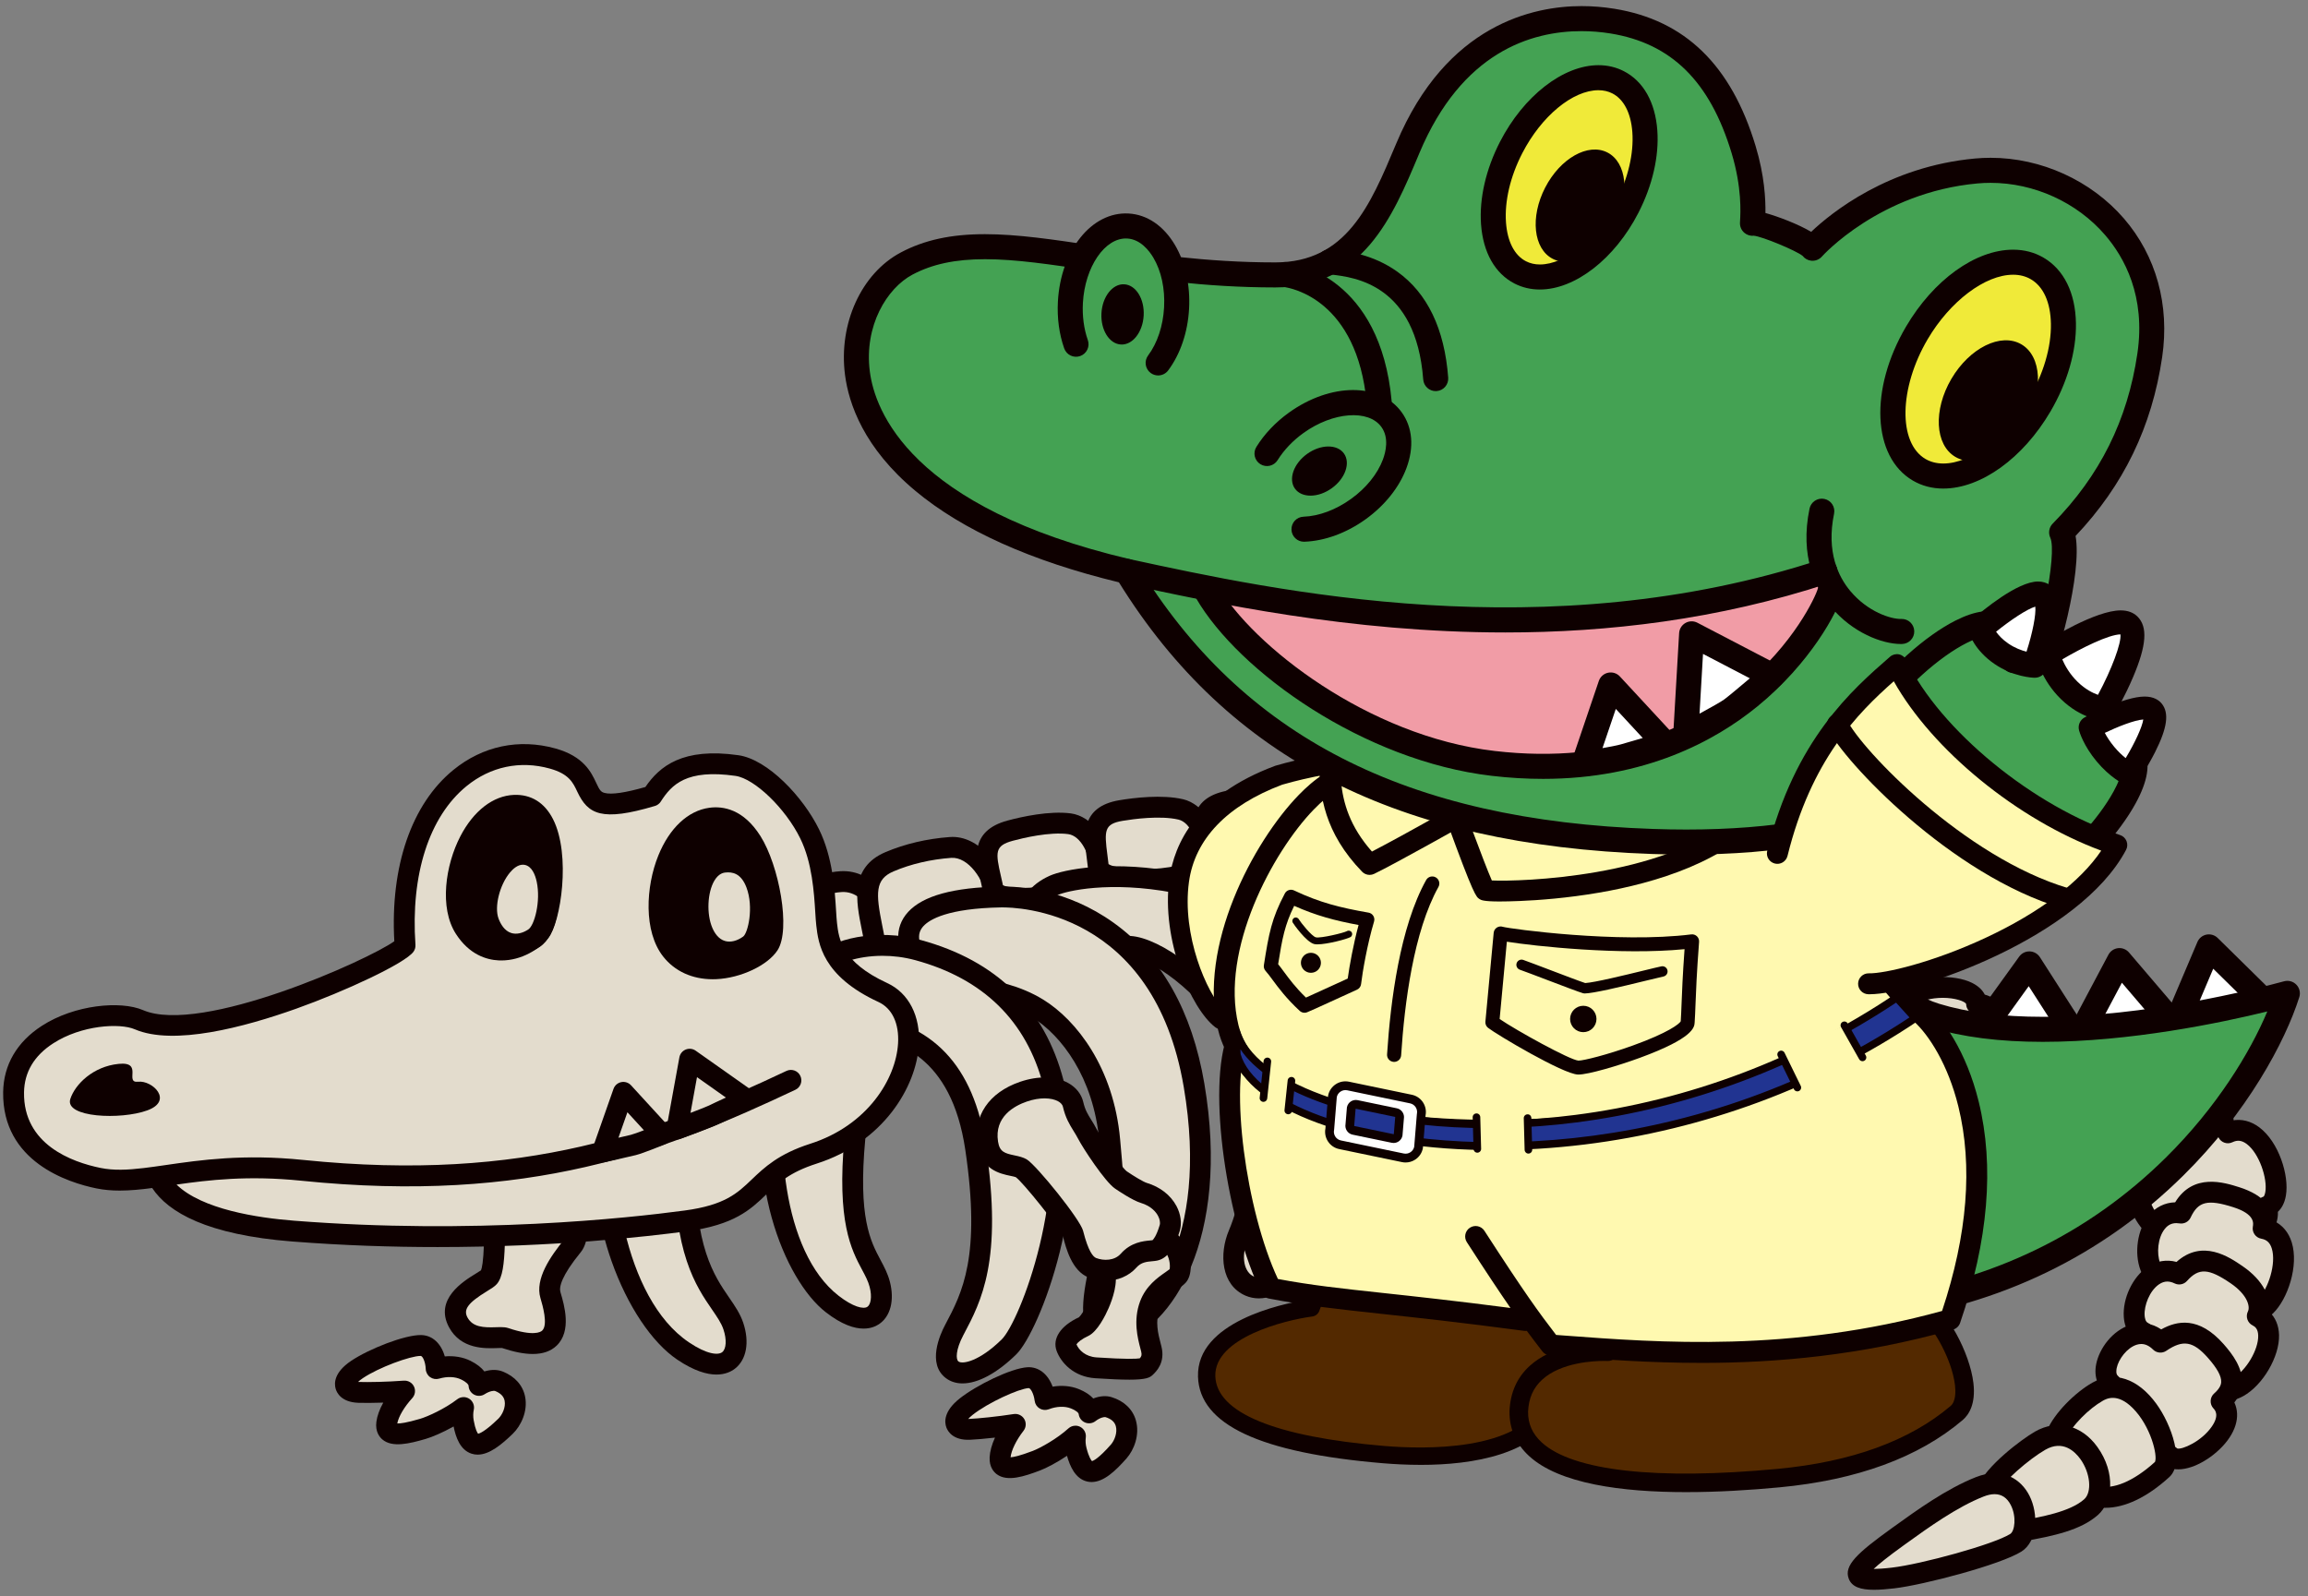 <?xml version="1.0" encoding="UTF-8"?>
<svg id="dr.wani_museum" xmlns="http://www.w3.org/2000/svg" viewBox="0 0 2891.34 2000">
  <rect x="0" y="0" width="2891.34" height="2000" fill="#808080" stroke="none"/>
  <defs>
    <style>
      .cls-1, .cls-2 {
        fill: #e3dccd;
      }

      .cls-3, .cls-4, .cls-5, .cls-2, .cls-6, .cls-7, .cls-8, .cls-9 {
        fill-rule: evenodd;
      }

      .cls-3, .cls-10 {
        fill: #fff;
      }

      .cls-4 {
        fill: #44a253;
      }

      .cls-5 {
        fill: #532900;
      }

      .cls-11, .cls-8 {
        fill: #0e0000;
      }

      .cls-12, .cls-6 {
        fill: #fff9b0;
      }

      .cls-7 {
        fill: #f19ca6;
      }

      .cls-9 {
        fill: #f0ea39;
      }

      .cls-13 {
        fill: #213491;
      }
    </style>
  </defs>
  <g>
    <g>
      <g>
        <path class="cls-1" d="M1791.65,1047.45c23.68-11.51,125.61-1.96,130.53,13.98,4.31,13.94,5.8,27.35,27.36,30.46,21.56,3.11,4.54,103.62-29.77,100.57-4.09,27.3-108.13,11.4-122.38,3.84-14.25-7.56-37.59-133.37-5.75-148.85Z"/>
        <path class="cls-11" d="M1874.54,1220.86c-34.03,0-73.24-7.69-83.27-13.02-18.81-9.98-29.2-79.34-28.6-113.78.56-31.5,8.39-51.13,23.26-58.37h0c20.97-10.19,98.39-8.09,132.52,6.71,3.29,1.43,13.32,5.78,16.22,15.17.47,1.52.91,3.03,1.34,4.53,3.39,11.73,4.41,15.26,15.39,16.85,7.66,1.11,24.93,8.34,19.9,51.56-5.33,45.73-24.28,69.01-42.66,74.04-2.33,3.32-5.88,6.59-11.22,9.28-10.13,5.11-25.86,7.03-42.88,7.03ZM1804.79,1185.28c6.36,2.33,27.59,6.89,52.31,8.73,33.7,2.53,47.18-2.13,49.89-4.31,1.38-6.4,7.31-10.81,13.94-10.26,3.06.34,7.55-3.77,11.61-10.57,12.3-20.6,15.75-54.92,12.23-64.53-25.16-4.86-30.37-22.89-33.87-34.97-.19-.65-.38-1.3-.57-1.95-14.51-9.39-94.56-17.16-112.96-8.21h0c-.39.19-3.88,2.18-6.36,13.56-7.73,35.4,5.91,100.37,13.78,112.51ZM1805.43,1186.16h0ZM1911.33,1068.15h0Z"/>
      </g>
      <g>
        <path class="cls-1" d="M1909.86,1178.69c-11,44.68,68.33,55.74,75.33,26.98,17.87,7.19,32.66,12.08,47.18-20.48,14.51-32.56,23.36-65.88-1.88-78.78,11.75-27.43-82.61-68.58-95-21.85-12.83-3.31-27.69.8-38.94,28.27-11.25,27.48-14.87,49.89,13.3,65.86Z"/>
        <path class="cls-11" d="M1955.73,1234.64c-17.22,0-35.31-6.32-46.66-17.2-9.23-8.84-13.79-20.08-13.29-32.31-33-24.3-18.52-59.67-11.32-77.26,12.19-29.76,29.36-37.06,42.8-37.36,5.65-9.65,14.99-16.22,27.17-18.89,28.04-6.16,66.22,10.1,81.64,28.75,6.05,7.31,8.18,14.05,8.48,19.62,29.45,23.95,7.39,73.41-.23,90.52-16.16,36.25-37.19,36.09-53.33,31.19-4.38,4.77-10.47,8.4-17.99,10.6-5.44,1.59-11.3,2.35-17.26,2.35ZM1928.35,1096.63c-4.84,0-12.3,3.07-19.69,21.15-11.65,28.45-9.93,39.56,7.65,49.53,5.1,2.89,7.65,8.82,6.25,14.5-1.68,6.81-.21,12.13,4.61,16.75,9.51,9.11,27.59,11.83,38.5,8.63,1.44-.42,6.18-1.99,6.82-4.62.9-3.69,3.35-6.8,6.73-8.54,3.37-1.74,7.34-1.92,10.86-.5,15.82,6.37,20.58,8.28,30.36-13.67,23.21-52.05,9.34-59.15,4.11-61.82-6.12-3.13-8.78-10.47-6.07-16.79-.12-5.19-19.94-21.38-44.57-24.42-14.66-1.81-23.34,1.92-25.77,11.06-1.84,6.94-8.94,11.12-15.9,9.31-.94-.24-2.26-.58-3.88-.58Z"/>
      </g>
      <g>
        <path class="cls-1" d="M1999.94,1218.02c-16.92,42.79,60.2,64.44,71.01,36.88,16.74,9.53,30.74,16.37,49.51-13.93,18.77-30.3,32.03-62.13,8.76-78.32,15.34-25.59-72.62-79.08-91.18-34.45-12.27-5-27.54-2.94-42.39,22.77-14.85,25.71-21.46,47.43,4.3,67.05Z"/>
        <path class="cls-11" d="M2046.78,1280.27c-19.79,0-41.35-9.48-52.85-23.95-7.96-10-10.96-21.75-8.82-33.8-29.42-28.53-10.31-61.62-.8-78.09,16.07-27.84,34.05-32.77,47.43-31.25,6.9-8.8,17.04-14.05,29.47-15.06,28.57-2.33,64.25,18.94,77.02,39.49,5.01,8.06,6.22,15.02,5.76,20.58,25.95,27.69-2.57,73.74-12.43,89.66-20.9,33.74-41.71,30.74-57.05,23.72-4.98,4.14-11.51,6.91-19.25,8.08-2.76.42-5.61.62-8.49.62ZM2027.81,1139.1c-4.85,0-12.05,3.17-20.86,18.41-15.38,26.63-15.17,37.87.9,50.11,4.66,3.55,6.39,9.76,4.24,15.21-2.58,6.52-1.85,11.99,2.31,17.22,8.2,10.31,25.73,15.42,36.99,13.75,1.48-.22,6.39-1.15,7.38-3.66,1.39-3.53,4.24-6.29,7.81-7.55,3.57-1.26,7.52-.91,10.83.97,14.81,8.43,19.27,10.97,31.92-9.46,30.01-48.45,17.22-57.35,12.41-60.7-5.65-3.93-7.28-11.56-3.75-17.46.58-5.15-16.88-23.88-40.88-30.2-14.3-3.77-23.39-1.25-27.02,7.49-2.76,6.63-10.37,9.79-17.01,7.08-1.16-.47-2.95-1.2-5.27-1.2Z"/>
      </g>
      <g>
        <path class="cls-1" d="M2096.5,1271.18c-16.01,43.13,61.54,63.15,71.77,35.38,16.94,9.17,31.08,15.72,49.2-14.98,18.13-30.69,30.71-62.79,7.1-78.49,14.79-25.91-74.27-77.53-91.89-32.52-12.37-4.74-27.6-2.36-41.9,23.66-14.3,26.02-20.45,47.87,5.72,66.95Z"/>
        <path class="cls-11" d="M2143.32,1332.45c-19.43,0-40.49-8.94-52.02-22.85-8.16-9.84-11.41-21.51-9.53-33.61-30.02-27.9-11.61-61.39-2.45-78.05,15.49-28.18,33.4-33.46,46.76-32.24,6.71-8.95,16.75-14.41,29.14-15.68,28.56-2.87,64.64,17.58,77.83,37.86,5.18,7.96,6.53,14.89,6.2,20.46,26.53,27.14-1.01,73.77-10.53,89.9-20.18,34.17-41.04,31.61-56.53,24.92-4.89,4.25-11.36,7.16-19.08,8.48-3.18.55-6.46.81-9.79.81ZM2122.93,1191.69c-4.85,0-12.08,3.17-20.7,18.84-14.81,26.94-14.37,38.18,1.96,50.08,4.73,3.45,6.6,9.63,4.56,15.12-2.44,6.57-1.59,12.03,2.67,17.16,8.41,10.14,26.06,14.88,37.27,12.96,1.48-.26,6.37-1.28,7.3-3.82,1.31-3.56,4.1-6.38,7.66-7.71,3.55-1.33,7.5-1.07,10.84.74,14.99,8.11,19.5,10.56,31.72-10.13,28.98-49.08,16-57.7,11.12-60.95-5.73-3.8-7.52-11.4-4.11-17.37.47-5.16-17.38-23.51-41.5-29.33-14.36-3.47-23.41-.76-26.86,8.06-2.62,6.69-10.15,10.02-16.86,7.44-1.13-.43-2.85-1.09-5.07-1.09Z"/>
      </g>
      <g>
        <path class="cls-1" d="M2189.88,1313.41c-13.79,43.46,63.93,59.58,72.73,31.6,17.2,8.27,31.51,14.08,47.99-17.17,16.48-31.25,27.4-63.62,3.29-78.03,13.41-26.35-77.22-73.21-92.51-27.81-12.47-4.11-27.43-1.02-40.35,25.42-12.92,26.44-17.96,48.37,8.85,66Z"/>
        <path class="cls-11" d="M2236.06,1372.01c-18.41,0-38.12-7.71-49.58-20.24-8.56-9.36-12.35-20.77-11.07-32.85-31.05-26.24-14.41-60.3-6.13-77.25,13.99-28.64,31.4-34.76,44.8-34.21,6.23-9.17,15.92-15.06,28.14-16.91,28.17-4.24,64.92,14.34,78.97,33.81,5.5,7.63,7.19,14.43,7.13,19.97,27.56,25.67,2.51,73.17-6.15,89.6-18.37,34.84-39.17,33.33-54.85,27.45-4.65,4.42-10.91,7.6-18.48,9.28-4.1.91-8.4,1.35-12.78,1.35ZM2212.8,1233.57c-4.78,0-11.97,3.11-20.02,19.59-13.34,27.31-12.38,38.37,4.29,49.33,4.89,3.22,7.05,9.3,5.28,14.88-2.09,6.58-1,11.91,3.44,16.75,8.78,9.6,26.42,13.46,37.4,11.02,1.43-.32,6.18-1.55,6.96-4.04,1.14-3.62,3.79-6.57,7.28-8.08,3.48-1.51,7.45-1.43,10.87.22,15.53,7.47,19.7,9.48,30.76-11.49,26.3-49.86,13.11-57.74,8.14-60.71-5.9-3.53-8.06-11.02-4.95-17.15.13-5.17-18.65-22.54-42.85-26.97-14.07-2.58-22.68.54-25.62,9.26-2.29,6.81-9.65,10.5-16.48,8.25-1.04-.34-2.57-.85-4.49-.85Z"/>
      </g>
      <g>
        <path class="cls-1" d="M2295.6,1352.16c2.38,44.19,78.47,32.17,76.86,3.75,18.45,1.61,33.44,1.97,37.68-32.04,4.25-34.02,3.07-67.16-23.77-71.97,3.14-28.52-95.2-39.99-93.52,6.47-12.73.55-25.25,8.48-27.92,36.91-2.66,28.43.28,50.07,30.67,56.88Z"/>
        <path class="cls-11" d="M2332.49,1394.4c-9.68,0-19.16-1.94-27-5.91-11.02-5.58-18.42-14.66-21.46-26.07-37.27-13.31-33.83-50.06-32.12-68.36,2.89-30.86,16.64-42.54,29-46.69,2.58-10.48,9.39-19.15,19.89-25.03,24.94-14,64.12-9.31,83.69,3.63,7.62,5.04,11.52,10.64,13.42,15.71,33.92,14.04,27.45,65.85,25.21,83.8-4.54,36.39-21.97,43.65-40.47,43.94-2.74,5.63-7.36,10.68-13.69,14.82-10.23,6.69-23.53,10.15-36.47,10.15ZM2338.03,1239.99c-4.41,0-8.97.4-13.52,1.33-19.04,3.9-18.7,13.44-18.59,16.57.26,7.18-5.33,13.23-12.5,13.54-3.6.16-13.17.57-15.46,25.07-2.72,29.1,1.87,38.72,20.51,42.9,5.72,1.28,9.88,6.21,10.2,12.05.35,6.54,3.1,10.89,8.65,13.71,11.14,5.65,28.3,3.11,37.34-2.8,2.37-1.55,4.86-3.86,4.76-5.71-.22-3.79,1.23-7.48,3.95-10.13,2.72-2.64,6.45-3.97,10.25-3.64,16.36,1.42,20.76,1.81,23.57-20.64,6.73-53.92-7.68-56.51-13.11-57.48-6.68-1.2-11.31-7.3-10.72-14.03-1.95-4.14-17.38-10.75-35.33-10.75Z"/>
      </g>
      <g>
        <path class="cls-1" d="M2393.78,1375.2c8.31,46.2,86.83,23.55,81.4-6.15,19.64-.73,35.46-2.31,35.46-38.68s-5.6-71.1-34.48-72.63c-.45-30.44-105.47-29.58-97.6,19.1-13.33,2.25-25.47,12.25-24.54,42.52.93,30.28,6.87,52.67,39.75,55.85Z"/>
        <path class="cls-11" d="M2428.99,1414.61c-6.96,0-13.71-1.04-19.75-3.21-12.24-4.4-21.13-12.96-25.7-24.56-40.78-8.85-41.98-47.74-42.58-67.07-1.01-32.76,11.99-46.61,24.34-52.4,1.21-11.33,7.16-21.32,17.38-28.86,23.49-17.32,65.7-18.03,87.74-7.1,8.68,4.3,13.43,9.69,15.99,14.75,37.3,9.96,37.31,65.15,37.31,84.22,0,40.38-19.65,48.86-36.67,50.97-2.06,6.28-6.22,12.21-12.33,17.39-11.98,10.16-29.4,15.87-45.72,15.87ZM2433.66,1250.19c-6.76,0-14.12.82-21.46,2.92-15.37,4.38-22.34,11.67-20.73,21.64,1.15,7.09-3.65,13.78-10.73,14.98-3.96.67-14.47,2.44-13.65,29.22.97,31.54,7.24,41.23,27.95,43.24,5.83.56,10.57,4.93,11.61,10.7,1.28,7.15,4.92,11.56,11.42,13.9,12.74,4.58,30.82-.44,39.72-8,1.19-1.01,5.04-4.53,4.52-7.39-.68-3.73.29-7.58,2.67-10.54,2.37-2.96,5.92-4.74,9.71-4.88,17.56-.65,22.86-.85,22.86-25.62,0-58.4-16.05-59.26-22.1-59.58-6.86-.37-12.28-5.99-12.38-12.86-1.41-3.34-13.81-7.74-29.43-7.74Z"/>
      </g>
      <g>
        <path class="cls-1" d="M2479.89,1378.69c-4.63,46.71,77.08,46.39,79.98,16.33,19.09,4.67,34.74,7.46,44.68-27.52,9.94-34.98,14.05-69.92-13.31-79.29,7.89-29.4-93.37-57.28-99.1-8.3-13.44-1.48-27.85,4.82-35.22,34.2-7.38,29.38-7.79,52.54,22.98,64.58Z"/>
        <path class="cls-11" d="M2523.65,1429.04c-14.15,0-28.41-3.88-38.79-11.31-10.57-7.58-16.78-18.24-18.01-30.66-36.8-19.66-27.33-57.39-22.62-76.15,7.98-31.78,24.27-41.56,37.73-43.75,4.26-10.57,12.72-18.56,24.6-23.01,27.33-10.25,68.12.61,86.35,17.15,7.17,6.51,10.27,13,11.35,18.56,33.16,19.78,18.08,72.86,12.87,91.21-11.03,38.84-32.25,41.64-49.2,39.01-3.7,5.48-9.33,10.04-16.62,13.36-8.3,3.77-17.95,5.6-27.66,5.6ZM2488.42,1292.75c-4.88,0-13.31,2.56-18.83,24.54-7.68,30.6-4.3,41.64,15.06,49.23,5.45,2.13,8.82,7.64,8.24,13.47-.71,7.23,1.57,12.46,7.19,16.49,11,7.88,29.77,8.01,40.4,3.17,1.43-.65,6.09-2.98,6.37-5.87.36-3.78,2.35-7.21,5.45-9.41,3.09-2.2,6.99-2.94,10.67-2.04,17.08,4.17,22.23,5.43,29-18.39,15.96-56.17.75-61.39-4.98-63.35-6.51-2.23-10.17-9.11-8.39-15.76-.64-5.14-22.33-18.55-47.55-18.55h-.08c-15.99.02-24.69,5.12-25.86,15.16-.84,7.13-7.24,12.27-14.42,11.47-.61-.07-1.39-.15-2.28-.15Z"/>
      </g>
      <g>
        <path class="cls-1" d="M2559.85,1372.59c-28.07,38.44,43.51,80.17,61.5,55.39,14.28,13.89,26.52,24.38,53.19-1.08,26.67-25.46,48.22-53.88,29.13-76.14,22.01-21.64-52.14-98.07-82.34-58.21-10.98-8.2-26.81-10.11-48.36,11.77-21.55,21.88-33.82,41.91-13.13,68.25Z"/>
        <path class="cls-11" d="M2646,1455.42c-10.32,0-18.63-4.87-25.32-10.35-6.04,2.91-13.29,4.02-21.4,3.16-22.53-2.38-46.16-19.17-54.98-39.05-5.34-12.04-5.26-24.53.06-35.99-22.07-36.03,5.57-64.09,19.31-78.04,23.31-23.67,42.53-23.78,55.37-18.76,9.13-7.06,20.62-9.71,33.26-7.49,29.08,5.09,59.1,35.48,66.5,59.26,2.92,9.37,2.28,16.62.35,22.02,18.83,34.23-21.61,72.84-35.58,86.17-14.82,14.14-27.21,19.06-37.58,19.06ZM2621.36,1414.9c3.39,0,6.67,1.32,9.12,3.71,12.86,12.52,16.74,16.3,35.04-1.16,42.96-41.01,32.27-53.47,28.24-58.17-4.48-5.22-4.15-13.02.76-17.84,2.21-4.65-9.45-27.2-31.24-40.45-9.96-6.06-23.53-11.08-31.51-.54-4.34,5.73-12.49,6.88-18.25,2.58-3.29-2.46-12.05-8.99-31.22,10.48-22.53,22.88-25.26,34.32-12.16,51,3.62,4.6,3.73,11.06.28,15.79-4.38,6-5.08,11.81-2.21,18.29,5.59,12.59,22,22.4,33.82,23.64,2.06.23,7.02.47,8.75-1.93,2.23-3.07,5.68-5.02,9.47-5.35.37-.03.74-.05,1.12-.05Z"/>
      </g>
      <g>
        <path class="cls-1" d="M2641.81,1400.01c-37.92,24.65,11.54,85.91,35.89,69.99,7.99,17.17,15.31,30.62,47.61,17.03s61.04-31.55,51.61-57.77c26.86-11.77-13.16-104.72-53.45-79.53-6.98-11-20.4-18.04-46.93-5.89-26.54,12.15-44.2,25.79-34.73,56.18Z"/>
        <path class="cls-11" d="M2702.93,1505.58c-17.12,0-26.17-9.93-31.98-19.96-6.39.43-13.15-1.05-20-4.53-19.39-9.83-34.87-32.96-35.99-53.81-.67-12.57,3.59-23.72,12.16-32.2-7.28-39.7,26.94-55.36,43.97-63.16,28.77-13.16,46.06-6.89,55.96,1.93,10.56-3.09,21.69-1.51,32.24,4.77,25.02,14.9,40.82,51.85,39.34,75.7-.58,9.31-3.56,15.6-7.09,19.83,4.96,37.08-44.17,57.75-61.16,64.91-10.96,4.61-19.97,6.51-27.45,6.51ZM2677.7,1456.92c1.2,0,2.41.17,3.59.5,3.65,1.04,6.66,3.62,8.27,7.06,7.17,15.43,9.1,19.58,30.68,10.49,51.45-21.65,46.31-35.92,44.39-41.29-2.33-6.47.76-13.64,7.05-16.4,3.3-3.95-.27-29.23-16.15-47.74-9.06-10.56-17.5-13.49-25.12-8.73-6.08,3.8-14.12,1.99-17.97-4.08-2.01-3.17-7.36-11.59-30.46-1.01-27.35,12.51-33.56,21.58-27.69,40.4,1.74,5.59-.45,11.66-5.36,14.85-5.71,3.71-8.2,8.45-7.86,14.91.69,12.85,11.77,26.86,21.69,31.89,1.29.65,5.65,2.68,7.78,1.28,2.15-1.41,4.64-2.13,7.16-2.13Z"/>
      </g>
      <g>
        <path class="cls-1" d="M2696.7,1464.28c-43.94,22.26,2.46,94.36,30.69,79.97,6.64,19.52,13,34.94,49.55,23.99,36.55-10.95,69.78-27.03,62.63-56.52,30.46-9.61-2.01-114.92-48.58-92.35-6.27-12.72-19.98-21.91-50.13-11.86-30.15,10.05-50.87,22.76-44.17,56.77Z"/>
        <path class="cls-11" d="M2756.4,1584.81c-22.32,0-31.92-13.06-37.38-25.58-6.94-.09-14.19-2.46-21.27-7.07-19.53-12.69-33.35-39.1-32.15-61.42.73-13.56,6.68-24.98,16.99-32.97-3.55-43.44,34.99-56.29,54.13-62.67,32.56-10.84,50.19-1.85,59.55,8.79,11.7-2.29,23.49.62,34.09,8.59,24.3,18.26,37.63,60.16,33.3,85.43-1.71,10.01-5.73,16.35-10.03,20.35,1.45,40.23-53.87,56.79-72.95,62.5-9.45,2.83-17.46,4.05-24.28,4.05ZM2727.38,1531.17c1.67,0,3.34.32,4.92.96,3.52,1.43,6.24,4.31,7.46,7.9,6.09,17.92,7.93,23.31,33.42,15.68,53.14-15.91,56.08-30.97,53.67-40.92-1.62-6.68,2.21-13.48,8.77-15.55.21-.07,1.52-1.4,2.26-5.75,2.85-16.66-7.52-48.31-23.24-60.12-6.13-4.61-11.67-5.3-17.96-2.25-6.47,3.14-14.25.46-17.43-5.99-1.93-3.91-7.05-14.31-34.26-5.24-31.82,10.61-39.78,20-35.47,41.84,1.13,5.74-1.69,11.54-6.92,14.19-7.02,3.56-10.48,8.71-10.88,16.21-.78,14.4,9.86,31.32,20.28,38.09,1.86,1.2,6.48,3.85,9.43,2.36,1.86-.95,3.9-1.43,5.94-1.43Z"/>
      </g>
      <g>
        <path class="cls-1" d="M2732.49,1519.93c-48.62-7.87-53.56,77.73-22.27,82.71-6.12,19.69-10.06,35.9,25.93,48.57,35.99,12.67,72.31,19.23,83.9-8.82,30.28,10.16,66.02-94.08,15.1-103.25,2.42-13.98-3.25-29.47-33.54-39.1-30.29-9.62-54.52-11.55-69.12,19.89Z"/>
        <path class="cls-11" d="M2785.67,1675.04c-21.21,0-43.24-7.75-53.87-11.5-39.74-13.99-41.04-36.29-37.17-53.7-5.56-4.16-10.02-10.34-13.04-18.23-8.31-21.76-3.94-51.24,10.18-68.58,8.57-10.53,20.1-16.26,33.14-16.65,22.71-37.2,61.43-24.9,80.65-18.79,32.7,10.39,41.67,28.05,42.96,42.15,10.8,5.04,18.62,14.33,22.5,27.01,8.9,29.07-5,70.79-23.37,88.67-7.28,7.08-14.25,9.84-20.09,10.54-9.78,14.5-25.6,19.08-41.89,19.08ZM2726.3,1532.49c-5.78,0-10.37,2.29-14.24,7.04-9.1,11.18-10.46,31.12-6.03,42.74.79,2.07,2.98,6.94,6.24,7.46,3.75.59,7.05,2.79,9.05,6.01,2,3.22,2.51,7.16,1.38,10.78-5.62,18.06-7.31,23.51,17.79,32.35,52.31,18.41,63.57,7.98,67.47-1.48,2.62-6.36,9.74-9.57,16.24-7.41.22.07,2.04-.22,5.21-3.32,12.11-11.79,22.36-43.48,16.61-62.28-2.24-7.33-6.31-11.15-13.2-12.39-7.07-1.27-11.79-8.02-10.57-15.1.74-4.3,2.72-15.72-24.61-24.4-31.96-10.17-43.93-7.26-53.3,12.93-2.47,5.31-8.13,8.33-13.95,7.4-1.43-.23-2.8-.35-4.1-.35Z"/>
      </g>
      <g>
        <path class="cls-1" d="M2729.97,1596.24c-44.29-21.54-73.68,59.01-45.15,72.79-11.53,17.09-19.98,31.48,10.84,53.98,30.82,22.5,63.71,39.24,82.88,15.72,32.89,21.46,90.27-69.48,49.23-89.82,6.34-12.69.35-33.87-25.89-51.81-26.23-17.94-48.88-26.76-71.92-.86Z"/>
        <path class="cls-11" d="M2755.12,1763.12c-26.7,0-55.28-20.87-67.18-29.56-34.02-24.84-28.84-46.57-20.12-62.14-4.13-5.59-6.62-12.79-7.23-21.21-1.69-23.23,10.99-50.2,29.5-62.74,11.24-7.62,23.95-9.79,36.53-6.4,32.47-29.08,66-6.15,82.64,5.24,26.81,18.33,35.8,40.17,33.58,57.23,7.67,7.12,11.94,17.16,12.23,29.2.66,27.06-20.26,62.77-44.75,76.42-9.9,5.52-19.81,7.18-28.78,4.96-8.05,6.46-17.12,8.99-26.42,9ZM2715.12,1605.66c-3.55,0-6.95,1.15-10.36,3.46-11.93,8.09-18.98,26.79-18.08,39.19.16,2.21.86,7.5,3.83,8.94,3.42,1.65,5.95,4.71,6.94,8.37.99,3.66.34,7.58-1.79,10.72-10.58,15.68-13.78,20.42,7.71,36.11,44.79,32.7,58.57,25.96,65.04,18.02,4.22-5.19,11.68-6.34,17.28-2.69,1.05.69,4.29,2.79,11.91-1.46,16.25-9.05,31.77-35.28,31.35-52.95-.2-8.34-3.83-11.19-6.97-12.75-3.11-1.54-5.49-4.26-6.59-7.56-1.11-3.3-.85-6.89.7-10,2.94-5.88-.31-20.64-21.57-35.17-27.69-18.94-39.98-19.59-54.77-2.97-3.9,4.38-10.22,5.63-15.49,3.07-3.2-1.55-6.21-2.33-9.13-2.33Z"/>
      </g>
      <g>
        <path class="cls-1" d="M2706.45,1681.63c-37.68-37.14-86.04,31.75-61.75,52.1-15.37,13.75-27.08,25.63-2.71,54.99,24.37,29.36,52.16,53.65,76.51,35.54,17.98,18.5,94.42-36.14,63.93-68.58,21.94-19.18,14.43-39.2-6.61-63.02-21.04-23.82-40.69-30.51-69.37-11.04Z"/>
        <path class="cls-11" d="M2700.89,1843.61c-30.34,0-58.24-33.61-68.97-46.53-26.92-32.44-16.55-52.25-4.27-65.2-2.72-6.67-3.33-14.57-1.61-23,3.87-19.04,19.97-42.02,43.24-49.11,13.3-4.06,26.56-1.97,38.18,5.85,19.82-11.03,47.17-16.66,78.14,18.4,11.38,12.88,24.28,30.14,23.04,49.41-.55,8.43-3.75,16.37-9.56,23.71,8.22,17.55,1.65,39.45-18.57,58.78-18.66,17.83-44.43,29.41-61.8,23.5-5.96,2.93-11.95,4.19-17.84,4.19ZM2682.46,1683.91c-1.81,0-3.66.29-5.54.86-12.3,3.75-22.98,18.18-25.24,29.31-.44,2.17-1.19,7.44,1.42,9.62,2.91,2.44,4.62,6.02,4.68,9.81.06,3.79-1.53,7.43-4.36,9.96-14.1,12.61-18.36,16.42-1.36,36.9,35.43,42.68,50.44,39.51,58.65,33.4,5.13-3.82,12.25-3.35,16.84,1.04,5.79,1.78,30.46-8.64,43.48-27.75,9.65-14.16,3.8-20.39,1.88-22.43-2.43-2.59-3.71-6.05-3.53-9.6.17-3.55,1.78-6.87,4.45-9.2,8.3-7.25,8.63-12.4,8.74-14.1.47-7.33-4.94-17.28-16.54-30.42-18.54-20.98-31.22-23.13-52.23-8.87-5.15,3.5-12.08,2.87-16.52-1.51-4.77-4.7-9.65-7.03-14.8-7.03Z"/>
      </g>
      <g>
        <path class="cls-1" d="M2627.62,1743.79c-18.55,10.51-43.41,34.21-51.67,54.67-8.26,20.45,17.4,67.35,48.36,75.9,22.71,6.27,52.81-4.44,84.46-33.31,19.58-17.86-26.79-128.06-81.15-97.25Z"/>
        <path class="cls-11" d="M2637.58,1889.17c-5.78,0-11.38-.74-16.76-2.22-23.56-6.5-41.76-28.66-50.93-47.23-5.08-10.28-12.62-29.96-6.07-46.17,9.39-23.25,36.53-49.35,57.34-61.15h0c27.1-15.36,57.11-5.43,80.28,26.52,19,26.19,35.67,73.94,16.12,91.77-27.66,25.23-55.44,38.47-80,38.47ZM2634.07,1755.16h0c-16.62,9.41-39.06,31.02-45.99,48.19-1.51,3.74-.51,13.09,5.27,24.79,8.24,16.69,22.09,30.2,34.44,33.6,18.89,5.22,45.05-5.74,71.82-30.04,3.67-7.57-5.12-44.88-27.99-67.66-19.29-19.23-33.03-11.45-37.55-8.88ZM2699.49,1831.92h0Z"/>
      </g>
      <g>
        <path class="cls-1" d="M2555.72,1805.09c-18.49,10.62-57.93,41.88-66.07,62.38-8.14,20.5,11.13,56.43,42.75,50.82,32.14-5.7,67.31-12.44,87.16-29.99,31.14-27.53-9.66-114.34-63.84-83.21Z"/>
        <path class="cls-11" d="M2525.85,1931.95c-14.64,0-28.22-6.58-38.16-18.78-12.17-14.92-16.26-35.22-10.19-50.52,10.15-25.55,54.8-59.18,71.71-68.9h0c27.75-15.95,58.48-8.43,78.27,19.14,23.6,32.87,18.91,69.14.74,85.2-21.59,19.08-55.13,26.27-93.55,33.07-2.97.53-5.92.78-8.83.78ZM2562.24,1816.43c-19.5,11.2-54.23,40.25-60.43,55.87-2.18,5.48-.76,15.87,6.15,24.34,4.13,5.06,11.31,10.72,22.16,8.78,26.57-4.71,62.96-11.15,80.79-26.91,10.08-8.91,7.86-32.92-4.67-50.36-7.02-9.78-22.1-24.31-44-11.72h0Z"/>
      </g>
      <g>
        <path class="cls-1" d="M2480.17,1862.86c-36.07,14.21-72.72,40.91-103.02,62.74-55.54,40.01-72.83,59.33-5.6,51.48,35.68-4.17,129.81-28.99,153.81-44.17,24-15.19,10.32-91.92-45.19-70.05Z"/>
        <path class="cls-11" d="M2347.62,1991.88c-16.62,0-27.58-3.52-31.58-13.81-6.42-16.54,10.51-32.14,53.47-63.08l2.22-1.6c29.82-21.49,66.93-48.23,103.64-62.69h0c33.92-13.37,56.85,3.24,66.99,23.23,11.58,22.8,10.31,57.17-10.01,70.03-25.9,16.4-122.23,41.78-159.29,46.11-9.53,1.11-18.05,1.81-25.45,1.81ZM2498.7,1872.06c-4.13,0-8.71.99-13.74,2.97h0c-33.66,13.26-69.3,38.94-97.94,59.58l-2.23,1.61c-20.16,14.52-31.43,23.7-37.56,29.51,4.96,0,12.24-.39,22.8-1.63,37.12-4.33,127.5-29.04,148.34-42.23,5.55-3.51,8.11-21.45.68-36.09-4.63-9.13-11.45-13.71-20.35-13.71ZM2480.17,1862.86h.04-.04Z"/>
      </g>
    </g>
    <g>
      <g>
        <path class="cls-1" d="M624.89,1730.56c-6.26-2.49-15.98-.48-24.81,5.25-.17-6.81-4.91-13.39-16.54-19.12-10.73-5.29-24.6-5.64-37.13-1.9-.61-13.91-6.63-28.79-19.14-28.99-16.56-.26-58.71,15.73-80.12,30.12-21.42,14.39-17.54,27.87,2.07,28.62,11.68.45,36.61-.07,57.57-1.67-12.16,13.37-20.75,28.31-22.32,40.16-2.55,19.25,21.41,14.23,45.23,7.24,11.01-3.23,34.26-13.81,51.05-26.75-1.18,5.53-1.4,11.64-.21,18.32,6.61,37.22,22.21,34.66,52.7,5.2,13.72-13.25,21.9-44.47-8.35-56.48Z"/>
        <path class="cls-11" d="M598.42,1822.54c-2.58,0-5.14-.38-7.69-1.21-14.48-4.69-19.85-20.96-22.48-34.09-13.54,7.62-27.03,13.28-34.87,15.57-20.82,6.11-42.17,11.19-54.47.64-3.46-2.97-9.03-9.79-7.39-22.15.98-7.36,3.96-15.55,8.62-23.93-12.76.43-24.36.49-31.4.22-21.24-.82-26.85-12.62-28.28-17.66-1.95-6.85-2.01-20.49,19.42-34.89,22.07-14.83,66.93-32.67,87.62-32.33,14.14.22,25.1,10.51,29.7,26.75,11.51-1.01,22.74.85,32.14,5.49,8.3,4.1,13.83,8.72,17.45,13.34,8.22-2.51,16.26-2.54,22.93.11h0c15.3,6.07,25.28,17.27,28.1,31.52,3.62,18.3-5.17,36.54-15.49,46.51-14.24,13.76-29.27,26.1-43.9,26.1ZM580.75,1750.44c2.41,0,4.83.67,6.97,2.01,4.64,2.93,6.96,8.43,5.82,13.79-.9,4.22-.94,8.7-.13,13.31,2.1,11.83,4.64,15.74,5.51,16.79,1.81-.3,8.5-2.53,25.23-18.7,5.08-4.91,9.61-14.51,8.01-22.63-1.08-5.47-5.04-9.49-12.09-12.29-1.14-.39-6.32-.19-12.87,4.06-3.97,2.58-9.03,2.81-13.21.6-4.19-2.21-6.86-6.5-6.98-11.24-.03-1.19-2.01-4.16-9.25-7.73-7.38-3.65-17.7-4.06-27.6-1.1-3.86,1.15-8.03.46-11.32-1.87-3.28-2.33-5.31-6.05-5.48-10.08-.42-9.52-4.04-16.46-6.28-16.5h-.26c-12.84,0-52.1,14.29-72.35,27.9-2.62,1.76-4.52,3.34-5.87,4.64.36.03.75.05,1.16.07,11.06.43,35.63-.09,56.07-1.64,5.37-.39,10.39,2.48,12.74,7.29,2.35,4.81,1.53,10.57-2.07,14.54-10.08,11.08-17.18,23.12-18.83,31.82,3.63.13,11.46-.8,28.38-5.76,9.69-2.84,31.24-12.61,46.75-24.55,2.34-1.81,5.16-2.72,7.98-2.72ZM497.37,1785.92h0Z"/>
      </g>
      <g>
        <path class="cls-1" d="M1044.61,1181.84c-14.95-13.24-69.46-13.8-117.55-3.4-23.64,5.11-137.32,43.81-164.46,195.1-27.14,151.29,38.71,282.45,93.19,319.14,54.48,36.69,75.37,5.96,62.87-31.27-12.51-37.23-63.78-57.55-60.16-207.15,3.62-149.6,70.53-188.09,130.74-191.75,58.78-3.56,71.67-66.26,55.38-80.68Z"/>
        <path class="cls-11" d="M897.61,1722.21c-11.95,0-28.06-4.48-49.13-18.67-31.84-21.44-62.58-67.46-82.23-123.09-16.35-46.3-32.5-120.19-16.53-209.21,30.97-172.62,168.72-204.31,174.57-205.58,39.33-8.51,106.14-13.82,128.98,6.39h0c11.34,10.04,14.12,30.82,6.92,51.71-10.48,30.41-36.72,49.78-70.17,51.8-75.84,4.6-115.69,64.83-118.46,179.01-2.58,106.54,23.15,143.97,41.93,171.3,7.06,10.27,13.73,19.97,17.56,31.37,8.2,24.41,4.16,46.54-10.56,57.75-4.59,3.49-12.02,7.2-22.88,7.2ZM992.5,1184.26c-17.88,0-39.66,1.98-62.68,6.96-5.15,1.11-126.44,29.06-154.35,184.63-16.16,90.06,5.75,250.85,87.62,305.99,22.64,15.25,36.54,16.19,41.55,12.36,5.27-4.01,5.93-15.78,1.62-28.62-2.66-7.93-7.81-15.41-14.32-24.89-19.63-28.57-49.31-71.74-46.52-186.75,3.92-162.07,79.94-200.66,143.02-204.48,32.05-1.94,43.42-24.15,46.81-33.6,4.7-13.09,2.4-22.64.69-24.24-4.81-4.26-21.06-7.37-43.44-7.37Z"/>
      </g>
      <g>
        <path class="cls-1" d="M1570.11,1116.36c18.03,5.11,25.02-33,31.02-47.39s136.17-29.59,160.15-25.53c23.98,4.06,54.8,32.46,50.01,62.43-4.8,29.97,2.4,34.77,11.99,41.96,9.59,7.19,47.96,79.13-17.98,124.7-14.39,4.85-26.38,7.19-27.58,19.18-1.2,11.99-44.36,7.19-58.75,6s-77.36-6.68-77.36-34.08c0-27.39-96.48-154.35-71.48-147.27Z"/>
        <path class="cls-11" d="M1751.26,1312.81c-9.95,0-20.45-.93-29.8-1.76l-3.59-.31c-59.29-4.95-89.35-20.79-89.35-47.11-.32-9.81-25.1-50.22-39.91-74.37-32.42-52.87-41.37-68.63-32.53-80.3,1.45-1.91,6.86-7.83,16.8-5.39,4.3-3.6,9.52-19.9,11.8-27.03,1.5-4.67,2.91-9.07,4.38-12.6,2.63-6.31,7.02-16.87,83.58-27.61,33.97-4.77,76.08-8.28,90.81-5.8,32.25,5.46,66.53,41.2,60.74,77.39-3.47,21.66-.57,23.82,6.42,29.06l.5.38c9.33,7,25.67,36.2,25.02,69.5-.42,21.46-8.29,52.14-43.42,76.41-1.01.7-2.1,1.24-3.26,1.63-1.73.58-3.41,1.13-5.06,1.66-7.89,2.55-13.49,4.5-13.68,6.44-1.6,16.02-19.4,19.79-39.45,19.79ZM1583.07,1128.1c6.23,12.26,18.31,31.97,27.83,47.49,27.23,44.4,43.76,72.49,43.77,88.04,0,7.56,22.91,17.5,65.37,21.05l3.73.32c25.52,2.26,36.88,1.75,41.77.61,3.98-15.26,18.74-20.02,30.82-23.93.97-.31,1.97-.63,2.97-.96,18.57-13.32,28.81-30.13,30.44-50.02,2.14-26.08-10.87-48.79-14.62-52.62l-.23-.17c-13.19-9.88-22.1-19.54-16.56-54.12,3.51-21.94-21.25-44.43-39.28-47.47-8.28-1.42-39.24.11-76.73,5.08-41.56,5.5-63.76,11.6-70.03,14.87-.84,2.32-1.77,5.22-2.74,8.25-4.71,14.71-11.84,36.94-26.51,43.58ZM1815.38,1158.27s.02.02.03.03l-.03-.03ZM1566.55,1128.94h0s0,0,.01,0c0,0-.01,0-.01,0ZM1573.68,1103.78h.04-.04ZM1611.11,1077h0Z"/>
      </g>
      <g>
        <path class="cls-1" d="M1221.13,1189.71c-12.87-13.08-36.09-29.33-80.82-22.84-21.99,3.19-128.64,31.49-163.07,168.45-34.43,136.96,17.65,261.35,65.26,298.42,47.62,37.07,68.71,10.22,59.6-24.69-9.11-34.92-43.89-46.46-31.12-183.37,12.77-136.9,74.38-162.11,129.34-169.22,54.96-7.11,34.83-52.51,20.81-66.76Z"/>
        <path class="cls-11" d="M1081.87,1664.61c-11.47,0-27.12-4.74-47.41-20.54-52.01-40.49-105.24-171.42-69.91-311.93,39.46-156.96,168.4-177.41,173.87-178.21,38.22-5.54,69.19,3.4,92.02,26.61h0c10.67,10.85,24.72,36.41,16.98,58.84-3.99,11.55-15.1,26.13-45.43,30.06-33.94,4.4-104.58,13.54-118,157.47-9.21,98.78,6.51,128.22,19.14,151.87,4.6,8.62,8.95,16.76,11.62,26.98,6.09,23.34.82,43.82-13.77,53.42-4.11,2.71-10.41,5.43-19.11,5.43ZM1159.99,1178.45c-5.42,0-11.34.42-17.81,1.36-4.76.69-117.03,18.54-152.27,158.7-20.43,81.26-10.6,229.48,60.61,284.92,18.1,14.09,31.16,17.14,36.07,13.9,3.97-2.62,6.22-12.03,2.84-24.97-1.89-7.23-5.19-13.43-9.38-21.26-13.52-25.33-32.05-60.02-22.11-166.62,13.62-146.02,82.34-173.42,140.68-180.97,9.41-1.22,21.22-4.4,24.07-12.66,3.31-9.58-4.12-25.07-10.9-31.97-9.04-9.18-23.81-20.43-51.82-20.43Z"/>
      </g>
      <g>
        <path class="cls-1" d="M1512.54,1074.52c-4.6-34-15.37-62.57,26.41-70.86,18.01-3.57,50.59-8.46,74.67-3.67,24.07,4.79,37.71,37.36,34.46,63.4-3.26,26.04-131.89,38.03-135.53,11.13Z"/>
        <path class="cls-11" d="M1560,1102.8c-37.71,0-58.03-8.92-60.41-26.52h0c-.56-4.14-1.22-8.2-1.85-12.15-4.33-26.84-10.25-63.59,38.67-73.3,18.35-3.64,53.14-8.97,79.76-3.67,25.74,5.12,49.91,37.63,44.88,77.85-4.62,36.89-98.91,37.78-99.86,37.78-.4,0-.8,0-1.19,0ZM1525.29,1071.24c4.55,3.12,23.39,7.21,53.97,4.54,33.1-2.89,52.22-10.97,55.95-15.06,1.96-19.39-8.14-44.72-24.15-47.91-23.03-4.58-56.32,1.04-69.57,3.67-23.22,4.61-22.89,12.82-17.95,43.48.59,3.68,1.2,7.44,1.74,11.28ZM1525.5,1072.77h.04-.04ZM1525.5,1072.75h0s0,0,0,0Z"/>
      </g>
      <g>
        <g>
          <path class="cls-1" d="M764.37,1437.79c-7.04,6.11-33.22,30.83-35.32,43.98-2.1,13.15-12.28,34.03-36.37,28.76-24.1-5.27-34.37-11-43.05-20.69-8.68-9.69-14.5-26.03-5.63-35.75,8.87-9.72,15.18-5.58,23.97-9.84,8.8-4.25,69.11-61.91,79.26-85.81,10.15-23.9,65.95,9.42,59.48,35.35-6.47,25.93-30.4,33.62-42.35,44Z"/>
          <path class="cls-11" d="M699.99,1524.42c-3.28,0-6.66-.37-10.11-1.13-25.24-5.51-38.79-12.22-49.99-24.74-13.01-14.53-19.37-38.14-5.55-53.29,8.72-9.55,17.14-10.75,22.71-11.55,2.36-.34,3.71-.55,5.03-1.15,9.39-5.81,64.6-59.19,73.12-79.25,4.89-11.53,18.22-21.13,40.96-13.52,34.63,11.59,47.36,40.63,43.24,57.14-6.04,24.2-23.76,35.58-36.71,43.9-3.78,2.43-7.35,4.72-9.75,6.8,0,0,0,0,0,0-14.58,12.65-29.92,30.57-30.98,36.18-.85,5.33-4.82,23.56-20.07,33.96-6.44,4.39-13.87,6.62-21.89,6.62ZM760.96,1363.27c-.86,0-1.49.11-1.84.3-11.19,26.67-73.6,86.72-85.46,92.45-5.11,2.48-9.62,3.12-12.92,3.59-3.98.57-4.7.67-7.09,3.29-2.64,2.9.24,12.09,5.72,18.21,6.31,7.05,13.93,11.79,36.1,16.63,6.4,1.39,9.73-.22,11.68-1.55,4.92-3.36,8.06-10.71,8.99-16.5,3.07-19.19,33.58-46.51,39.66-51.79,3.82-3.32,8.17-6.11,12.76-9.06,11.28-7.24,21.94-14.09,25.46-28.22.88-3.55-2.95-11.08-11.81-18.04-9.11-7.16-17.45-9.31-21.26-9.31ZM764.37,1437.79h.04-.04Z"/>
        </g>
        <g>
          <path class="cls-1" d="M670.28,1518.35c-13.89-11.76-50.42-10.86-54.42,10.37-2.64,14,4.01,20.37,3.65,26.19-.36,5.82-.47,37.96-6.95,45.28-6.48,7.32-55.34,25.46-38.45,56.67,14.75,27.25,50.07,16.68,58.51,19.52,81.64,27.43,62.85-33.64,56.94-53.74-5.91-20.1,17.73-49.6,27.86-62.03,10.13-12.43,6.39-54.05-15.34-54.1-9.87-.02-23.87,8.48-31.8,11.84Z"/>
          <path class="cls-11" d="M667.45,1696.42c-10.76,0-23.53-2.49-38.46-7.46-1.26-.11-4.34,0-6.63.08-14.56.5-44.86,1.58-59.76-25.95-19.05-35.21,17.97-57.89,33.78-67.57,2.09-1.28,4.84-2.97,6.19-3.93,1.16-2.69,2.93-10.53,3.72-33.38.05-1.38.09-2.53.13-3.39-.16-.57-.52-1.56-.8-2.32-1.86-5.14-4.96-13.75-2.61-26.2,2.24-11.87,10.56-20.92,23.43-25.48,14.32-5.08,32.04-3.79,44.77,2.64.08-.04.16-.08.23-.11,8.98-4.41,20.16-9.91,30.59-9.91h.08c11.96.03,22.22,7.21,28.13,19.71,7.58,16.02,8.31,42.23-2.69,55.73-24.4,29.93-27.31,43.75-25.45,50.07l.19.66c4.59,15.57,14.13,47.97-4.91,66.31-7.27,7-17.18,10.5-29.93,10.5ZM627.28,1662.76c3.53,0,6.61.26,9.5,1.23,31.41,10.55,40.44,5.04,42.46,3.1,7.62-7.34.36-31.99-2.03-40.09l-.2-.66c-7.06-24.01,12.47-52.15,30.27-73.98,2.69-3.3,4.05-18.03-.67-28.02-1.02-2.17-2.65-4.75-4.56-4.75h-.02c-4.35,0-13.55,4.52-19.05,7.22-2.83,1.39-5.43,2.66-7.61,3.58-4.54,1.92-9.78,1.12-13.54-2.06-4.74-4.02-17.41-6.14-26.65-2.87-3.84,1.36-6.02,3.28-6.48,5.69-1.02,5.43.09,8.54,1.51,12.47,1.17,3.25,2.63,7.29,2.34,12.1-.04.71-.08,1.89-.13,3.38-.84,24.65-2.82,41.57-10.07,49.76-2.73,3.09-6.75,5.54-12.31,8.95-23.7,14.52-29.87,22.8-24.44,32.83,6.64,12.27,20.15,12.82,35.84,12.26,2.08-.07,4.02-.14,5.84-.14ZM602.28,1592.17h0Z"/>
        </g>
      </g>
      <g>
        <path class="cls-1" d="M1429.3,1111.41c20.87-31.88,178.89-47.3,237.17-25.05,58.28,22.25,95.66,106.34,100.11,154.42,4.44,48.08-42.2,93.57-89.69,102.79-47.49,9.21-81.28-7.94-88.39-17.1-7.11-9.16-159.2-215.05-159.2-215.05Z"/>
        <path class="cls-11" d="M1650.25,1359.24c-35.89,0-63.07-13.16-72.07-24.76-7.13-9.18-153.18-206.89-159.39-215.3-3.25-4.4-3.42-10.36-.42-14.93,16.47-25.16,78.59-35.03,114.16-38.67,44.29-4.53,103.96-4.67,138.62,8.57,63.01,24.06,103.48,111.53,108.46,165.43,5.21,56.38-48.64,106.82-100.22,116.83-10.18,1.97-19.94,2.84-29.13,2.84ZM1446.8,1113.09c29.92,40.5,145.97,197.54,152.03,205.36,3.93,4.93,32.84,20.58,75.57,12.28,40.52-7.86,82.98-47.49,79.16-88.75-4.34-46.91-41.34-124.16-91.75-143.41-25.02-9.56-74.73-12.3-126.62-6.98-43.47,4.45-74.85,13.47-88.39,21.5Z"/>
      </g>
      <g>
        <path class="cls-1" d="M983.75,1247.02c-24.22-19.36-50.09-91.21-12.85-112.18,18.31-10.31,54.72-28.61,82.77-30.24,38.06-2.22,58.69,42.52,66.27,71.58,7.58,29.06-111.91,90.24-136.18,70.84Z"/>
        <path class="cls-11" d="M998.01,1263.75c-8.86,0-16.64-1.9-22.42-6.52h0c-19.36-15.47-38.99-56.67-36.21-91.06,1.59-19.59,10.27-34.37,25.1-42.72,19.79-11.14,57.6-30.1,88.42-31.9,42.45-2.51,69,40.39,79.68,81.33,4.34,16.64-9.23,35.32-40.32,55.5-17.09,11.1-62.58,35.37-94.26,35.37ZM991.88,1236.78c4.3,2.73,26.66.73,61.39-16.35,36.26-17.82,53.06-35.79,53.91-41.34-3.05-11.5-18.77-63.57-52.75-61.44-26.52,1.55-62.77,20.51-77.12,28.58-7.11,4-10.99,11.21-11.87,22.04-2.09,25.79,14.33,58.79,26.43,68.5Z"/>
      </g>
      <g>
        <path class="cls-1" d="M1096.01,1181.22c-6.85-41.58-23.68-83.67,18.31-101.52,20.65-8.78,46.47-15.75,76.39-17.91,29.92-2.17,54.73,33.38,59.34,65.12,4.61,31.74-148.65,87.05-154.05,54.32Z"/>
        <path class="cls-11" d="M1117.17,1204.28c-24.82,0-32.4-10.83-34.06-20.94h0c-1.02-6.21-2.31-12.61-3.56-18.8-6.97-34.58-15.64-77.62,29.66-96.88,24.28-10.32,52.13-16.87,80.56-18.92,36.79-2.77,67.56,37.29,73.23,76.27,5.43,37.36-87.16,71.42-127.85,77.73-6.82,1.06-12.77,1.53-17.97,1.53ZM1108.61,1177.28c7,2.51,34,.69,73.8-15.14,37.64-14.97,53.02-29.29,54.63-33.92-4.09-26.58-24.22-54.84-45.38-53.4-25.59,1.86-50.57,7.7-72.22,16.91-23.36,9.93-22.38,27.34-14.25,67.65,1.18,5.83,2.39,11.85,3.42,17.9Z"/>
      </g>
      <g>
        <path class="cls-1" d="M1243.94,1113.2c-6.86-33.61-19.51-61.41,21.62-72.47,17.73-4.77,49.92-11.82,74.25-8.64,24.34,3.17,40.12,34.76,38.61,60.96-1.51,26.2-129.06,46.75-134.49,20.15Z"/>
        <path class="cls-11" d="M1279.83,1138.72c-29.23,0-45.59-7.68-48.7-22.91h0c-.84-4.1-1.76-8.1-2.66-12-6.11-26.48-14.47-62.76,33.69-75.71,18.08-4.86,52.43-12.48,79.34-8.98,26.02,3.39,52.31,34.21,49.98,74.68-2.14,37.11-96.14,44.29-97.09,44.36-5.16.37-10.02.56-14.56.56ZM1256.44,1109.08c4.75,2.8,23.81,5.62,54.14.93,32.85-5.1,51.38-14.43,54.84-18.76.66-19.48-11.11-44.08-27.3-46.19-23.28-3.05-56.12,4.8-69.17,8.31-22.86,6.15-21.98,14.32-15,44.58.84,3.63,1.69,7.35,2.49,11.14ZM1256.76,1110.58h0Z"/>
      </g>
      <g>
        <path class="cls-1" d="M1375.86,1085.53c-3.56-34.12-13.46-63.01,28.55-70.03,18.11-3.02,50.83-6.92,74.74-1.4,23.91,5.52,36.56,38.49,32.51,64.42-4.05,25.93-132.99,34-135.81,7.01Z"/>
        <path class="cls-11" d="M1426.63,1115.3c-1.83,0-2.9-.02-2.99-.03-38.47-.98-58.91-10.53-60.78-28.38h0c-.43-4.15-.96-8.23-1.48-12.19-3.51-26.95-8.31-63.87,40.88-72.09,18.47-3.08,53.39-7.35,79.84-1.24,25.56,5.9,48.74,39.12,42.49,79.17-5.15,32.99-81.74,34.76-97.96,34.76ZM1388.7,1082.64c4.45,3.25,23.14,7.9,53.8,6.18,33.18-1.89,52.54-9.38,56.4-13.35,2.55-19.33-6.78-44.95-22.69-48.62-22.87-5.28-56.32-.67-69.65,1.55-23.35,3.9-23.27,12.12-19.26,42.92.48,3.69.97,7.48,1.4,11.33Z"/>
      </g>
      <g>
        <path class="cls-1" d="M1320.29,1109.22c14.03-6.32,71.27-18.92,152.77-3.5,19,3.59,108.17,29.06,166.98,129.48,58.81,100.42,35.98,228.45-6.08,324.7-40.06,91.68-110,51.91-82.34-13.38,28.64-67.6,33.41-187.84-3.39-251.21-36.8-63.36-101.08-107.66-132.68-109.57-146.99-8.85-137.64-57.43-95.26-76.52Z"/>
        <path class="cls-11" d="M1577.09,1626.76c-5.91,0-11.56-1.19-16.75-3.42-30.48-13.12-33.45-52-20.77-81.93,27.17-64.14,31.81-180.2-2.65-239.54-35.16-60.55-95.84-101.49-122.16-103.08-83.51-5.03-128.69-23-134.27-53.41-3.41-18.55,9.78-36.98,34.42-48.08h0c8.75-3.94,27.92-8.9,55.46-11.02,32.71-2.49,69.06-.23,105.11,6.59,4.43.84,109.13,21.81,175.83,135.71,73.23,125.06,20.63,277.02-5.38,336.54-19.18,43.9-45.99,61.63-68.85,61.63ZM1325.66,1121.15h0c-13.81,6.22-20.33,14.7-19.44,19.51,1.63,8.88,26.74,27.01,110.12,32.03,37.16,2.24,105.11,50.45,143.21,116.05,39.35,67.76,33.75,192.92,4.12,262.87-10.4,24.55-4.14,42.91,7.02,47.71,12.88,5.55,34.43-6.07,51.29-44.66,24.41-55.86,73.94-198.17,6.78-312.86-60.76-103.75-154.18-122.49-158.13-123.24-81.42-15.38-135.06-1.88-144.97,2.58Z"/>
      </g>
      <g>
        <path class="cls-1" d="M1138.36,1176.15c-1.6-23.46,19.61-50.64,115.76-52.32,67.25-1.18,207.99,37.11,241.72,235.97,33.72,198.86-45.78,296-96.35,309.32-50.57,13.32-22.96-75.42-13.16-118,9.8-42.58,11.85-34.55,3.87-122.55-7.98-88-54.04-142.6-89.76-164.77-70.35-43.65-156.85-11.17-162.08-87.66Z"/>
        <path class="cls-11" d="M1390.17,1683.54c-10.66,0-17.62-4.26-21.89-8.46-19.3-19-11.08-60.08,1.68-111.83,1.34-5.43,2.59-10.51,3.64-15.05,1.19-5.16,2.26-9.59,3.22-13.53,6.65-27.37,7.19-29.61.36-104.9-7.3-80.43-47.99-132.72-83.63-154.84-25.31-15.71-54-20.94-79.31-25.55-41.8-7.62-85.03-15.51-88.92-72.32h0c-.88-12.8,3.37-24.7,12.27-34.4,18.74-20.42,56.78-30.85,116.31-31.89,22.93-.43,82.44,3.22,141.28,45.42,59.98,43.01,98.18,110.78,113.56,201.44,33.17,195.6-41.96,307.3-105.9,324.15-4.71,1.24-8.91,1.77-12.66,1.77ZM1151.4,1175.26c2.39,34.98,23.61,40.38,67.52,48.38,27.6,5.03,58.88,10.74,88.41,29.06,41,25.44,87.73,84.7,95.89,174.69,7.02,77.4,6.53,82.48-1,113.44-.94,3.86-1.99,8.18-3.15,13.22-1.07,4.67-2.36,9.88-3.73,15.45-5.67,23-18.95,76.87-8.72,86.93,1.9,1.87,7.78.51,9.54.05,41-10.8,119.77-99.96,86.79-294.5-37.65-222-209.12-225.34-228.6-225.09-67.21,1.18-89.93,15.19-97.5,23.43-4.05,4.41-5.83,9.3-5.45,14.93h0Z"/>
      </g>
      <g>
        <path class="cls-1" d="M1030.27,1207.04c15.98-16.77,67.36-30.93,119.76-16.67,286.96,78.07,155.18,456.62,114.09,497.05-55.58,54.68-98.81,35.89-68.83-20.8,21.3-40.27,47.61-88.58,26.89-228.04-16.61-111.76-77.4-147.71-146.93-155.56-69.53-7.85-62.4-57.7-44.99-75.98Z"/>
        <path class="cls-11" d="M1205.86,1733.3c-7.85,0-14.88-2.14-20.77-6.52-24.23-18.04-7.16-55.29-1.35-66.28l.51-.97c21.06-39.81,44.93-84.93,25-219.03-17.5-117.78-85.69-138.87-135.46-144.49-43.52-4.91-59.51-24.8-65.26-40.61-8.05-22.13.72-45.26,12.26-57.38h0c20.5-21.53,77.05-35.4,132.67-20.27,94.93,25.83,155.12,85,178.89,175.88,37.61,143.78-30.53,315.03-59.06,343.1-24.23,23.84-48.28,36.56-67.44,36.56ZM1105.67,1197.54c-32.17,0-57.75,9.93-65.93,18.52h0c-6.2,6.51-10.63,19.39-6.62,30.42,4.62,12.71,19.7,20.86,43.61,23.56,91.46,10.33,143.27,64.83,158.4,166.63,21.19,142.59-5.95,193.89-27.76,235.11l-.51.96c-9.86,18.63-9.53,30.56-6.15,33.07,5.18,3.85,26.41-.31,54.25-27.7,22.26-21.91,86.72-185.46,52.1-317.84-21.23-81.16-75.21-134.08-160.46-157.27-14.23-3.87-28.11-5.45-40.93-5.45ZM1030.27,1207.04h.04-.04Z"/>
      </g>
      <g>
        <path class="cls-1" d="M190.99,1446.76c1.14,75.45,120.55,91.34,176.26,95.7,183.64,14.37,365.04,4.29,492.13-12.82,98.92-13.31,76.73-57.62,159.8-84.22,119.81-38.36,150.18-172.65,86.75-201.9-63.43-29.25-67.93-64.48-70.35-85.42-2.42-20.94-1.21-72.35-21.26-113.24-19.67-40.12-61.27-81.43-91.14-85.7-69.39-9.91-91.72,15.17-106.44,38.09"/>
        <g>
          <path class="cls-1" d="M816.75,997.26c-113.96,33.96-52.07-26.74-124.4-46.88-98.4-27.4-197.14,60.24-184.93,234.37-13.1,18.1-250.21,128.62-333.41,92.85-39.2-16.85-155.75,6.05-156.98,90.88-1.06,72.79,64.41,99.13,106.46,107.68,58.12,11.82,123.76-23.3,255.02-9.85,293.57,30.08,466.43-43.87,612.32-112.73"/>
          <path class="cls-11" d="M1111.41,1231.66c-57.2-26.38-60.59-55.67-62.84-75.06-.45-3.88-.78-9.2-1.16-15.37-1.67-26.73-4.19-67.14-21.34-102.12-19.89-40.57-64.18-87.62-101.03-92.89-69.81-9.96-98.62,13.74-116.54,39.83-25.33,7.28-42.55,9.76-51.21,7.41-4.66-1.26-6.14-3.53-10.44-12.7-6.19-13.18-15.54-33.1-51-42.98-45.66-12.71-91.12-3.14-127.97,26.94-52.32,42.71-79.1,120.67-73.91,214.57-32.25,23.32-241.89,117.64-314.8,86.3-27.98-12.03-85.64-6.95-126.87,19.77-31.14,20.19-47.85,48.87-48.35,82.94-1.27,87.19,81.35,113.44,116.92,120.68,9.5,1.93,19.15,2.72,29.08,2.72,12.99,0,26.46-1.34,40.7-3.21,20.3,30.64,69.16,58.67,175.58,67.01,63.97,5,125.26,6.95,182,6.95,145.25,0,260.44-12.79,312.89-19.85,58.98-7.94,79.14-27.21,98.64-45.85,15.01-14.36,29.2-27.92,63.41-38.87,83.29-26.67,124.72-95.84,127.96-148.82,2.2-35.98-12.64-64.92-39.72-77.4ZM1125.03,1307.46c-2.71,44.38-38.24,102.59-109.84,125.51-39.95,12.79-57.78,29.84-73.5,44.87-17.98,17.19-33.51,32.04-84.06,38.84-72.1,9.71-264.13,30.38-489.36,12.74-45.89-3.59-115.27-14.18-147.12-45.24,40.13-5.72,89.62-11.66,156.02-4.86,286.75,29.38,456.53-37.12,619.22-113.91,6.54-3.08,9.33-10.88,6.25-17.4-3.09-6.54-10.88-9.33-17.41-6.25-159.23,75.16-325.34,140.23-605.4,111.54-74.94-7.68-128.7.11-171.9,6.36-.64.09-1.27.18-1.9.28-9.24,1.33-17.92,2.57-26.16,3.55-20.08,2.38-37.5,3.18-53.78-.14-36.26-7.37-96.94-29.48-95.99-94.67.37-25.3,12.62-45.94,36.42-61.37,35.44-22.98,83.49-25.79,102.32-17.7,48.65,20.92,137-2.55,202.55-25.92,60.46-21.55,136.01-56.61,146.62-71.28,1.79-2.48,2.66-5.52,2.45-8.58-6.18-88.15,17.13-160.63,63.95-198.85,30.09-24.56,67.18-32.38,104.43-22,23.9,6.65,28.97,17.45,34.33,28.89,13.36,28.47,30.58,37.81,97.31,17.92.14-.04.28-.09.42-.14.49-.16.97-.35,1.43-.57.16-.06.31-.14.46-.23,1.28-.66,2.41-1.52,3.38-2.52.11-.11.22-.23.32-.35.05-.05.1-.11.15-.17.09-.1.18-.21.27-.32.14-.17.27-.34.39-.51.14-.18.27-.37.39-.57.06-.08.11-.17.17-.26,13.56-21.06,32.05-40.81,93.48-32.04,24.06,3.44,62.79,40.86,81.25,78.51,14.86,30.3,17.18,67.58,18.72,92.24.41,6.54.76,12.18,1.29,16.75,2.56,22.11,7.33,63.27,77.86,95.79,17.16,7.91,26.11,26.89,24.57,52.06Z"/>
        </g>
        <g>
          <path class="cls-2" d="M793.38,1434.55c8.57-2.12,35.73-13.31,35.73-13.31l-48.23-52.63-26.31,74.85s29.94-6.72,38.8-8.91Z"/>
          <path class="cls-11" d="M754.58,1456.54c-3.69,0-7.26-1.56-9.77-4.39-3.16-3.55-4.14-8.54-2.56-13.02l26.31-74.85c1.52-4.33,5.21-7.55,9.71-8.47,4.5-.92,9.16.59,12.26,3.98l48.22,52.62c2.89,3.15,4.05,7.51,3.12,11.68-.93,4.17-3.83,7.62-7.78,9.25-2.87,1.18-28.32,11.62-37.57,13.91h0c-8.9,2.2-37.85,8.7-39.08,8.98-.95.21-1.91.32-2.87.32ZM785.99,1393.54l-11.23,31.94c6.33-1.45,12.32-2.84,15.48-3.62h0c2.95-.73,9.45-3.08,16.42-5.76l-20.68-22.56Z"/>
        </g>
        <g>
          <path class="cls-2" d="M894.1,1396.78c6.3-3.23,41.39-19.2,41.39-19.2l-71.53-50.48-15.93,87.5s39.52-14.46,46.06-17.81Z"/>
          <path class="cls-11" d="M848.04,1427.66c-3.04,0-6.03-1.06-8.43-3.07-3.59-3.02-5.28-7.73-4.44-12.34l15.93-87.49c.8-4.39,3.78-8.07,7.92-9.76,4.13-1.7,8.84-1.15,12.49,1.42l71.53,50.48c3.83,2.7,5.92,7.24,5.48,11.91-.44,4.67-3.34,8.74-7.6,10.68-9.68,4.41-35.9,16.41-40.85,18.94t0,0c-6.9,3.53-40.81,15.99-47.53,18.45-1.46.53-2.98.8-4.49.8ZM894.1,1396.78h.04-.04ZM873.16,1349.58l-8.14,44.74c11.41-4.31,20.84-8.01,23.12-9.18h0c3.11-1.59,12.25-5.85,21.25-9.99l-36.22-25.56Z"/>
        </g>
        <path class="cls-11" d="M148.62,1332.95c-32.15,3.22-54.54,25.6-60.52,43.91-7.64,23.4,63.32,26.49,96.47,14.35,33.15-12.13,6.34-37.9-11.47-35.9-17.81,2.01,6.96-25.52-24.48-22.37Z"/>
        <g>
          <path class="cls-11" d="M890.37,1025.02c-58.05,7.9-83.79,121.54-49.27,165.4,34.52,43.86,106.4,16.99,121.98-6.92,15.58-23.9-4.6-167.76-72.71-158.49Z"/>
          <path class="cls-11" d="M892.86,1226.91c-25.64,0-47.55-9.99-62.04-28.4-24.85-31.58-21.9-87.56-6.13-126.55,13.93-34.44,37.22-56.27,63.91-59.9l1.76,12.96-1.76-12.96c17.48-2.37,42.78,1.83,64.02,35.4,23.35,36.89,38.35,117.17,21.4,143.19-12.32,18.91-46,34.79-76.67,36.16-1.51.07-3.01.1-4.5.1ZM896.93,1037.6c-2.03,0-3.66.22-4.8.38-17.14,2.33-32.88,18.29-43.19,43.79-14.6,36.11-13.54,80.28,2.43,100.57,12.79,16.25,31.43,18.94,44.82,18.35,26.58-1.19,49.94-15.13,55.93-24.32,6.17-9.62,3.92-74.96-21.79-115.24-13.1-20.52-25.92-23.53-33.4-23.53Z"/>
        </g>
        <g>
          <path class="cls-1" d="M907.78,1080.13c-33.23,3.13-39.94,58.2-27.45,87.44,12.5,29.23,38.82,30.74,58.43,16.38,21.04-15.4,23.61-108.97-30.98-103.82Z"/>
          <path class="cls-11" d="M913.65,1205.88c-4.1,0-8.14-.53-12.07-1.6-10.22-2.8-24.3-10.55-33.28-31.56-10.73-25.11-8.94-60.67,4.17-82.72,8.1-13.63,19.89-21.54,34.08-22.88h0c24.26-2.31,43.57,10.63,53,35.44,11.02,29.02,7.16,77.15-13.07,91.95-10.2,7.46-21.69,11.37-32.83,11.37ZM909,1093.15c-2.09.2-8.46.8-14.06,10.21-8.78,14.77-9.97,41.82-2.6,59.08,2.69,6.3,7.68,14.31,16.15,16.62,6.85,1.88,15.07-.18,22.54-5.65,5.88-4.3,13.57-36.54,4.07-61.56-6.95-18.31-18.22-19.42-26.1-18.69h0Z"/>
        </g>
        <g>
          <path class="cls-11" d="M644.31,1009c-56.33,2.3-91.3,108.82-62.21,153.97,29.09,45.15,77.56,25.5,94.66,4.01,17.1-21.48,33.64-160.67-32.44-157.98Z"/>
          <path class="cls-11" d="M627.99,1203.37c-1.13,0-2.26-.03-3.39-.08-15.12-.76-36.68-7.13-53.49-33.24-21.04-32.66-13.11-86.23,5.6-122.27,16.55-31.88,41-50.78,67.08-51.84h0c21.49-.86,38.49,9.66,49.06,30.49,22.63,44.57,9.66,129.2-5.85,148.7-11.41,14.33-33.81,28.25-59,28.25ZM644.31,1009l.53,13.07c-16.44.67-32.82,14.43-44.93,37.76-17.19,33.12-20.19,75.31-6.82,96.06,8.68,13.47,19.72,20.63,32.82,21.28,16.45.9,32.88-8.6,40.62-18.33,8.52-10.72,21.23-84.66,3-120.58-7.66-15.1-17.72-16.45-24.68-16.19l-.53-13.07Z"/>
        </g>
        <g>
          <path class="cls-1" d="M659.33,1070.7c-33.01-5.79-58.23,54.84-47.05,84.74,11.18,29.9,36.74,33.5,56.95,19.84,22.11-14.94,28.81-97.79-9.91-104.58Z"/>
          <path class="cls-11" d="M646.09,1195.96c-4.66,0-9.25-.69-13.65-2.1-10.23-3.27-24.15-11.79-32.4-33.84-8.68-23.21-.35-60.62,18.57-83.39,12.32-14.83,27.59-21.53,42.99-18.81h0c18.41,3.23,31.32,17.99,36.35,41.56,6.38,29.88-.83,72.84-21.38,86.74-9.59,6.49-20.2,9.85-30.47,9.85ZM654.99,1083.4c-6.55,0-12.38,5.27-16.27,9.94-12.88,15.51-19.65,42.93-14.19,57.52,2.52,6.75,7.33,15.37,15.86,18.09,6.41,2.06,14.26.41,21.53-4.5,7.63-5.16,15.68-35.15,10.46-59.61-1.88-8.8-6.06-19.64-15.3-21.26-.7-.12-1.4-.18-2.09-.18Z"/>
        </g>
      </g>
      <g>
        <g>
          <path class="cls-1" d="M1449,1549.64c30.57,2.2,33.27,41.36,26.66,48.67-6.15,6.79-27.11,15.01-35.22,36.91-8.11,21.91-1.28,42.4,1.83,54.94,3.11,12.54-2.77,18.67-7.17,22.9-4.4,4.23-41.58,2.06-62.2.7-20.61-1.36-32.84-14.56-36.94-25.68-4.1-11.12,11.46-21.38,21.63-25.98,10.17-4.6,32.15-48.34,26.27-66.69-5.88-18.36-3.31-25.94-1.27-32.04,2.55-7.63,18.92-19.48,35.41-3.46,5.85,5.69,6.49-12.03,31-10.27Z"/>
          <path class="cls-11" d="M1414.4,1728.6c-9.96,0-23.54-.55-42.35-1.79-27.03-1.79-42.94-19.55-48.35-34.21-5.71-15.47,4.99-31.58,27.93-42.15,2.29-1.96,8.55-10.69,13.97-23.7,6.52-15.65,6.65-24.73,5.82-27.34-6.61-20.64-4.24-31.13-1.24-40.11,3.04-9.1,12.18-16.91,22.77-19.48,5.68-1.39,15.91-2.2,26.95,4.92,5.6-4.4,14.76-9.22,30.05-8.13,17.19,1.24,30.89,11.53,37.6,28.23,5.37,13.38,6.43,32.74-2.18,42.26-2.74,3.02-6.26,5.47-10.34,8.32-7.98,5.56-17.92,12.48-22.31,24.36-5.9,15.93-1.78,31.72,1.23,43.25.37,1.4.71,2.74,1.03,4,5.03,20.25-6.47,31.31-10.79,35.48-3.75,3.6-8.48,6.11-29.78,6.11ZM1348.55,1684.36c2.99,7.15,11.22,15.44,25.22,16.36,37.31,2.46,49.85,1.83,54.05,1.16,2.1-2.24,2.88-4.08,1.77-8.57-.29-1.16-.61-2.4-.95-3.7-3.44-13.2-9.21-35.29-.45-58.94,7.25-19.58,22.08-29.91,31.89-36.74,1.71-1.19,3.91-2.72,5.14-3.73.8-3.42.47-12.54-3.94-19.59-3.11-4.99-7.31-7.51-13.22-7.93h0c-8.87-.68-11.49,1.94-14.55,4.92-3.09,3.01-13.98,12.02-24.62,1.68-3.25-3.16-6.3-4.56-9.05-4.21-2.56.35-4.44,2.08-4.96,2.8-1.62,4.88-3,9.67,1.44,23.54,4.88,15.24-2.66,36.45-7.58,47.73-3.8,8.7-13.92,29.52-25.75,34.87-7.76,3.51-13.13,8.07-14.43,10.34ZM1352.21,1650.19s0,0,0,0c0,0,0,0,0,0ZM1394.79,1568h0Z"/>
        </g>
        <g>
          <path class="cls-1" d="M1404.2,1478.37c-8.72-5.86-34.6-43.39-41.72-57.14-7.12-13.75-14.13-20.1-18.2-37.6-4.07-17.5-30.22-26.82-62.14-15.87-31.93,10.95-49.56,33.98-44.77,64.59,4.79,30.61,32.2,25.3,42.21,31.53,10.01,6.23,61.85,70.65,64.61,81.47,2.76,10.82,9.19,37.11,24.23,42.99,15.04,5.88,34.05,4.03,45.48-8.94,11.43-12.97,26.24-11.47,32.92-12.78,6.68-1.31,13.1-9.99,18.5-27.81,4.35-14.37-6.33-36.4-32.52-44.24-8.76-2.62-28.6-16.21-28.6-16.21Z"/>
          <path class="cls-11" d="M1385.24,1604.65c-7.15,0-14.49-1.34-21.58-4.11-21.01-8.22-28.42-37.33-31.98-51.33l-.06-.25c-4.39-10.47-49.82-67.44-59.11-74.08-.81-.41-4.29-1.14-6.83-1.67-12.7-2.66-36.33-7.62-41.22-38.82-5.64-36.04,14.33-65.57,53.44-78.99,22.59-7.74,44.57-7.18,60.32,1.54,9.84,5.45,16.51,13.88,18.81,23.74,2.31,9.94,5.55,15.17,10.03,22.4,2.15,3.47,4.59,7.4,7.04,12.14,7.56,14.6,31.37,47.86,37.46,52.34.03.02,0,0,.04.03,8.74,5.99,20.77,13.22,24.96,14.48,16.65,4.98,29.85,15.23,37.18,28.85,5.57,10.37,7.07,21.92,4.11,31.69-6.77,22.37-16.1,34.42-28.5,36.86-1.95.38-3.94.57-6.05.76-6.79.63-13.81,1.28-19.58,7.83-9.51,10.8-23.6,16.6-38.47,16.6ZM1308.49,1376.16c-6.32,0-13.78,1.13-22.11,3.98-15.58,5.34-40.98,18.97-36.09,50.21,2,12.79,8.15,14.63,20.75,17.27,5.29,1.11,10.76,2.26,15.45,5.17,12.28,7.65,66.68,74.86,70.37,89.34l.16.63c6.33,24.88,12.28,31.9,16.16,33.42,9.37,3.66,23.04,3.53,30.91-5.41,12.64-14.35,28.35-15.81,36.79-16.59,1.08-.1,2.06-.17,2.89-.3.91-.76,4.73-4.64,9.03-18.86.94-3.12.15-7.51-2.12-11.74-2.32-4.32-8.22-12.17-21.64-16.18-10.17-3.04-28.52-15.4-32.2-17.92-12.54-8.5-40.03-50.45-45.98-61.94-1.99-3.84-4.06-7.17-6.05-10.4-4.91-7.92-9.98-16.11-13.27-30.25-.76-3.28-3.69-5.5-6.01-6.78-3.81-2.11-9.64-3.66-17.05-3.66ZM1443.57,1554.04h0Z"/>
        </g>
        <g>
          <path class="cls-1" d="M1388.64,1762.99c-6.44-1.98-15.97.78-24.32,7.2-.71-6.78-5.95-12.96-18-17.75-11.11-4.43-24.97-3.67-37.16,1.05-1.71-13.81-8.89-28.18-21.37-27.39-16.52,1.05-57.28,20.33-77.48,36.37-20.21,16.04-15.28,29.17,4.33,28.37,11.68-.48,36.49-2.97,57.26-6.23-11.06,14.29-18.44,29.86-19.07,41.81-1.02,19.39,22.47,12.49,45.66,3.64,10.72-4.09,33.06-16.48,48.77-30.71-.74,5.6-.48,11.71,1.24,18.28,9.54,36.58,24.89,32.79,52.95,1.01,12.62-14.3,18.31-46.07-12.8-55.64Z"/>
          <path class="cls-11" d="M1367.52,1856.86c-1.9,0-3.82-.22-5.74-.67-14.81-3.53-21.45-19.32-25.11-32.2-12.9,8.67-25.9,15.38-33.53,18.28-20.27,7.74-41.15,14.48-54.25,4.95-3.69-2.68-9.78-9.05-9.12-21.49.39-7.42,2.72-15.81,6.7-24.54-12.69,1.44-24.25,2.42-31.29,2.71-21.18.9-27.76-10.45-29.59-15.36-2.48-6.67-3.63-20.27,16.59-36.32,20.83-16.53,64.04-37.86,84.78-39.18,14.16-.87,25.86,8.49,31.73,24.32,11.39-1.92,22.73-.95,32.48,2.93,8.6,3.42,14.48,7.59,18.46,11.91,7.99-3.16,16-3.83,22.87-1.71h0c15.73,4.84,26.57,15.21,30.51,29.2,5.06,17.95-2.26,36.84-11.75,47.59-13.71,15.53-28.4,29.57-43.72,29.57ZM1347.25,1786.26c2.07,0,4.15.49,6.07,1.5,4.86,2.55,7.61,7.85,6.89,13.29-.56,4.29-.25,8.75.93,13.28,3.03,11.62,5.88,15.32,6.82,16.3,1.77-.44,8.27-3.2,23.67-20.64,4.67-5.3,8.43-15.23,6.19-23.2-1.51-5.37-5.77-9.06-13.02-11.29-1.18-.3-6.32.31-12.51,5.07-3.76,2.89-8.77,3.51-13.13,1.65-4.35-1.87-7.35-5.94-7.85-10.65-.13-1.19-2.34-3.99-9.84-6.97-7.65-3.05-17.97-2.64-27.61,1.09-3.75,1.46-7.98,1.09-11.43-.97-3.46-2.07-5.77-5.62-6.26-9.61-1.16-9.36-5.25-15.95-7.5-15.95-.02,0-.05,0-.07,0-12.53.8-50.93,18.29-70.18,33.56-2.47,1.96-4.24,3.68-5.49,5.09.37.03.75,0,1.16-.03,11.05-.45,35.51-2.91,55.77-6.08,5.28-.83,10.56,1.65,13.28,6.27,2.73,4.61,2.36,10.42-.92,14.66-9.17,11.85-15.29,24.41-16.25,33.21,3.61-.17,11.36-1.7,27.84-7.99,9.43-3.6,30.14-15.04,44.65-28.19,2.46-2.23,5.6-3.38,8.78-3.38ZM1384.8,1775.49h.04-.04ZM1384.79,1775.49"/>
        </g>
      </g>
      <g>
        <g>
          <path class="cls-1" d="M1862.71,1389.83c-13.78-.95-35.12,12.04-33.48,26.61,1.64,14.57,8.31,24.1,12.24,31.28,3.93,7.18,2.73,30.21-12.5,38.72-15.23,8.51-35.72,23.56-30.38,36.76,5.33,13.2,44.53,9.9,51.37,13.27,6.84,3.37,30.75,8.96,38.63,10.55,7.88,1.59,20.73-1.47,21.13-14.18.4-12.71-2.61-20.91-1.51-33.12,1.09-12.21,1.7-37.66,8.89-47.39,7.19-9.73,15.92-21.27,16.43-32.17.51-10.9-3.47-30.47-27.05-30.59-23.58-.12-43.77.27-43.77.27Z"/>
          <path class="cls-11" d="M1892.63,1560.47c-2.39,0-4.64-.24-6.63-.64-.31-.06-30.27-6.35-41.1-11.3-1.81-.38-6.69-.72-10.3-.98-18.47-1.31-41.45-2.94-48.13-19.46-7-17.31,5.84-36.16,36.13-53.08,7.53-4.21,8.59-17.79,7.24-21.35-.38-.65-.98-1.69-1.6-2.78-4.1-7.12-10.3-17.87-12-32.99-1-8.86,2.43-17.89,9.64-25.43,9.51-9.93,24.71-16.31,37.08-15.73,3.3-.06,22.17-.37,43.58-.27,15.05.08,24.1,6.31,29.05,11.52,10.77,11.34,11.27,26.68,10.99,32.75-.67,14.58-10.5,27.88-18.4,38.56l-.57.77c-3.81,5.16-5.24,25.33-5.86,33.95-.18,2.54-.35,4.85-.52,6.84-.47,5.27.02,9.76.59,14.96.55,4.97,1.17,10.61.96,17.4-.26,8.35-3.84,15.68-10.09,20.63-6.15,4.87-13.61,6.6-20.07,6.6ZM1844.18,1548.19c.08.04.16.08.24.12-.08-.04-.16-.08-.24-.12ZM1811.16,1517.68c5.25,2.36,19.05,3.34,25.29,3.79,8.91.63,14.79,1.05,19.28,3.26,4.37,2.15,24.58,7.27,35.45,9.47,2.2.45,4.86-.33,5.35-.89h0s.1-.26.12-.88c.15-4.94-.32-9.2-.82-13.71-.67-6.04-1.36-12.29-.65-20.17.17-1.84.32-4,.49-6.36,1.42-19.9,3.22-37.21,10.91-47.63l.57-.78c5.49-7.42,13-17.58,13.31-24.23.2-4.38-.7-10.23-3.83-13.54-.78-.83-3.17-3.34-10.22-3.38-23.11-.15-43.24.27-43.44.27-.38.01-.77,0-1.15-.03-4.31-.27-12.36,2.79-17.04,7.69-1.87,1.95-2.63,3.66-2.55,4.42,1.09,9.7,5.12,16.69,8.67,22.85.73,1.26,1.42,2.46,2.04,3.6,7.69,14.04,3.6,44.59-17.59,56.41-15.68,8.76-22.6,16.47-24.19,19.83Z"/>
        </g>
        <g>
          <path class="cls-1" d="M1896.45,1596.79c-.02-8.23-4.44-20.8-26.23-17.4-5.25.82-17.3,2.04-25.52,9.39-5.12-6.58-13.06-12.95-13.06-12.95-3.46-2.56-16.97-10.25-37.6-4.04-1.26-6.29-3.18-12.32-3.18-12.32-2.26-6.77-15.29-18.78-39.05-17.24-23.77,1.54-41.76,14.05-46.16,22.45-4.4,8.4,4.43,17.53,22.79,20.32,12.86,1.95,26.07,2.86,38.58,2.73-10.82,11.52-10.81,23.78-11.42,28.28-.83,6.08,10.44,8.52,23.33,8.21,17.19-.41,42.43-10.38,57.53-17.52-1.93,21.79,5.97,30.9,15.18,39.46,7.21,6.7,19.56,11.28,28.21-.73,8.64-12.01,16.66-28.26,16.61-48.65Z"/>
          <path class="cls-11" d="M1866.73,1665.97c-8.31,0-16.92-3.63-24-10.22-7.53-6.98-15.31-15.46-18.33-29.61-13.58,5.32-30.92,10.82-45.18,11.16-15.69.33-26.55-2.67-32.25-9.04-3.49-3.9-5.03-8.87-4.34-14,.05-.39.09-.85.15-1.38.28-2.83.74-7.4,2.37-12.82-6.29-.49-12.57-1.2-18.69-2.13-16.08-2.44-27.65-9.14-32.58-18.87-3.29-6.51-3.24-13.96.17-20.45,6.76-12.91,29-27.61,56.9-29.42,27.68-1.79,47.63,12.13,52.3,26.14.04.11.18.57.4,1.28,20.12-1.86,33,6.66,35.77,8.71.13.1.26.2.39.3.54.43,3.57,2.89,7.16,6.35,7.77-3.53,15.48-4.66,19.94-5.31l1.29-.19c13.05-2.05,23.5.2,31.05,6.65,6.59,5.63,10.24,14.03,10.26,23.64h0c.05,19.71-6.37,38.66-19.07,56.32-6.84,9.5-15.17,12.18-20.97,12.76-.91.09-1.83.13-2.76.13ZM1848.37,1601.33c.91,2.01,1.31,4.26,1.11,6.54-1.41,15.91,3.23,21.47,11.05,28.72,2.44,2.27,5.18,3.31,6.38,3.22.86-.09,1.91-1.43,2.33-2.01,9.55-13.29,14.18-26.7,14.14-40.99h0c0-1.73-.44-3.26-1.09-3.82-1.03-.88-4.27-1.59-10.04-.69l-1.53.23c-4.43.65-12.67,1.85-17.3,5.99-1.47,1.31-3.2,2.26-5.05,2.8ZM1769.43,1610.73c2.19.3,5.21.51,9.17.43,13.87-.32,36.82-8.97,52.26-16.27.46-.22.93-.41,1.41-.57-3.11-3.41-6.89-6.71-8.58-8.09-1.32-.91-10.44-6.56-25.89-1.91-3.52,1.06-7.33.59-10.49-1.31-3.16-1.89-5.37-5.03-6.09-8.64-.93-4.65-2.31-9.26-2.71-10.58-1.23-2.15-8.98-9.58-25.86-8.51-16.78,1.09-29.03,8.6-33.66,13.24,1.99,1.17,5.61,2.67,11.41,3.55,11.94,1.82,24.59,2.7,36.48,2.59h.13c5.19,0,9.88,3.07,11.97,7.82,2.1,4.8,1.14,10.39-2.44,14.21-4.6,4.91-6.32,9.88-7.11,14.04Z"/>
        </g>
        <g>
          <path class="cls-1" d="M1870.72,1321.34c-9.87-13.43-24.62-38.23-36.58-69.18-11.96-30.96-48.34-68.52-92.67-40.8-44.33,27.72-8.59,74.28-1.39,81.24,23.37,22.56,53.89,25.08,62.75,49.94,8.86,24.86.86,48.33,2.1,59.13,2.71,23.59,16.78,38.56,45.38,29.74,28.6-8.82,16.58-32.41,30.48-35.12,13.9-2.7,22.9,4.41,44.33-7.89,7.74-4.44,24.59-30.62-5.62-49.85-18.44-11.74-36.2-.09-48.78-17.2Z"/>
          <path class="cls-11" d="M1835.08,1447c-10.4,0-17.93-3.13-22.98-6.43-11.22-7.33-18.2-20.28-20.16-37.42-.56-4.88.05-10.29.76-16.56,1.28-11.35,2.88-25.48-2.18-39.67-3.36-9.44-11.7-14.34-26.14-22.19-10.53-5.72-22.46-12.2-33.37-22.74-7.19-6.93-27.05-32.99-24.13-60.77,1.21-11.55,6.99-28.03,27.67-40.96,18.88-11.81,38.87-14.7,57.83-8.4,27.54,9.18,46.29,35.68,53.97,55.57,11.19,28.99,25.38,53.18,34.91,66.16,3.27,4.44,6.3,4.86,15.41,5.53,8.41.62,18.88,1.39,29.86,8.38,19.77,12.58,23.62,27.87,23.38,38.48-.35,15.31-9.68,28.81-18.27,33.74-17.58,10.09-29.17,9.55-38.51,9.1-2.88-.13-5.29-.25-7.66-.02-.25.82-.51,1.77-.73,2.56-2.44,8.83-6.99,25.25-30.57,32.52-7.21,2.22-13.55,3.11-19.08,3.11ZM1772.5,1214.78c-7.87,0-15.94,2.56-24.09,7.66-9.56,5.98-14.64,13.01-15.53,21.51-1.82,17.41,13.41,36.45,16.29,39.22,8.36,8.07,18.19,13.41,27.69,18.58,15.44,8.39,31.41,17.06,38.29,36.38,7.09,19.89,4.95,38.84,3.53,51.38-.49,4.29-.98,8.73-.77,10.65.6,5.24,2.51,14.6,8.49,18.51,5.5,3.6,13.94,2.11,20.05.22,9.9-3.05,11.09-7.36,13.07-14.5,1.77-6.39,5.06-18.29,18.77-20.95,6.19-1.2,11.44-.95,16.06-.74,7.43.35,13.3.63,24.27-5.66,1.37-1.04,5.34-6.52,5.14-12.4-.19-5.36-3.98-10.43-11.27-15.07-5.42-3.45-11.13-3.87-17.74-4.36-10.13-.75-24-1.77-34.56-16.12h0c-5.11-6.96-22.98-32.72-38.24-72.23-6.08-15.75-20.14-34.28-37.85-40.18-3.81-1.27-7.68-1.9-11.6-1.9Z"/>
        </g>
      </g>
    </g>
  </g>
  <g>
    <g>
      <path class="cls-6" d="M1531.8,1274.45c-24.69-18.97-61.29-98.43-51.35-171.09,11.52-84.31,92.73-118.02,121.98-128.98,0,0,144.59-43.6,173.66,2.87,29.02,46.49-43.51,309.73-244.29,297.21"/>
      <path class="cls-11" d="M1545.55,1290.57c116.14,0,181.22-86.15,209.68-137.48,38.02-68.59,53.66-152.93,34.16-184.14-11.94-19.12-37.04-28.82-74.59-28.82-52.52,0-114.27,18.44-116.89,19.22-.32.09-.64.22-.96.34-98.16,36.74-125.98,97.26-132.05,141.54-10.53,77.02,27.53,162.76,57.35,185.67,2.47,1.9,5.45,3.02,8.58,3.23,4.92.3,9.88.45,14.73.45h0ZM1533.54,1266.04c-21.83-21.65-53.22-94.25-44.08-161.05,7.34-53.71,47.74-95.85,116.85-121.86,5.93-1.75,64.77-18.61,112.58-18.61,26.5,0,44.38,5.24,50.33,14.73,9.67,15.5,3.11,87.92-36.68,159.71-26.32,47.52-86.2,127.24-191.11,127.24-2.59,0-5.26-.05-7.89-.16h0Z"/>
    </g>
    <g>
      <g>
        <polygon class="cls-3" points="2608.05 1292.25 2655.16 1203.55 2720.34 1279.95 2608.05 1292.25"/>
        <path class="cls-11" d="M2608.05,1307.94c.57,0,1.13-.04,1.7-.09l112.33-12.3c5.77-.64,10.71-4.41,12.86-9.83,2.15-5.39,1.13-11.54-2.64-15.96l-65.21-76.38c-3.36-3.96-8.49-5.98-13.62-5.43-5.17.58-9.71,3.66-12.16,8.24l-47.09,88.69c-2.73,5.13-2.41,11.35.87,16.16,2.92,4.33,7.81,6.88,12.98,6.88h0ZM2658.19,1231.28l30.99,36.3-53.37,5.85,22.38-42.15h0Z"/>
      </g>
      <g>
        <polygon class="cls-3" points="2727.95 1278.82 2767.18 1186.38 2838.79 1256.82 2727.95 1278.82"/>
        <path class="cls-11" d="M2727.95,1294.51c1.04,0,2.06-.09,3.07-.3l110.8-22.01c5.71-1.13,10.32-5.32,11.98-10.88,1.68-5.56.13-11.6-4.02-15.67l-71.59-70.45c-3.7-3.64-8.98-5.22-14.07-4.22-5.09,1.02-9.34,4.49-11.35,9.28l-39.25,92.43c-2.28,5.36-1.4,11.52,2.26,16.03,3.04,3.7,7.5,5.79,12.16,5.79h0ZM2772.61,1213.73l34.04,33.49-52.67,10.45,18.63-43.93h0Z"/>
      </g>
      <g>
        <polygon class="cls-3" points="2483.52 1289.18 2542.26 1207.7 2596.47 1292.25 2483.52 1289.18"/>
        <path class="cls-11" d="M2596.47,1307.94c5.64,0,10.86-3.04,13.66-7.98,2.85-5.07,2.68-11.29-.45-16.18l-54.2-84.55c-2.83-4.37-7.6-7.06-12.81-7.21-5.22-.15-10.11,2.3-13.13,6.51l-58.73,81.47c-3.41,4.71-3.92,10.92-1.34,16.13,2.58,5.2,7.81,8.56,13.62,8.73l112.95,3.07h.43ZM2513.58,1274.32l27.89-38.74,25.8,40.19-53.69-1.45h0Z"/>
      </g>
      <g>
        <path class="cls-4" d="M1735.42,974.88c-58.95,32.59-176.56,169.33-180.88,323.54-4.92,176.03,173.52,374.71,466.73,320.94,34.23,11.42,156.17,44.99,335.09,20.29,333.19-46,478.18-297.32,509.11-395.05-69.48,18.85-297.64,72.06-440.74,28.04-97.09-29.86-133.75-155.19-123.45-242.74,10.33-87.54-504.43-88.97-565.86-55.02Z"/>
        <path class="cls-11" d="M2229.88,1664.2c42.06,0,85.34-3.04,128.64-9.01,148.16-20.45,274.91-81.86,376.75-182.49,79.89-78.91,127.38-167.11,145.16-223.35,1.74-5.47.34-11.45-3.62-15.58-3.98-4.16-9.88-5.8-15.41-4.3-38.51,10.45-174.01,44.51-302.28,44.51-50.96,0-94.6-5.51-129.77-16.31-91.6-28.18-121.27-151.48-112.48-225.92.91-7.78-.19-19.52-10.66-31.31-52.33-58.86-309.08-61.82-360.02-61.82-85.85,0-188.27,5.91-218.36,22.54-65.44,36.18-184.6,179.67-188.99,336.84-2.26,81.59,32.29,165.29,94.83,229.62,73,75.06,176.81,116.39,292.3,116.39,30.55,0,62.2-2.86,94.18-8.51,29.84,9.55,102.93,28.7,209.72,28.7h0ZM2021.28,1603.69c-.94,0-1.89.08-2.81.26-31.48,5.76-62.58,8.68-92.49,8.68-106.95,0-202.78-37.96-269.8-106.89-56.69-58.29-88-133.68-85.96-206.87,4.02-143.22,114.61-278.11,172.79-310.26,16.75-9.26,91.94-18.63,203.19-18.63,171.3,0,309.71,21.08,336.56,51.3,3.3,3.73,3.06,5.88,2.96,6.79-10.32,87.45,24.57,225.78,134.39,259.56,38.15,11.75,84.94,17.71,139.01,17.71,109.04,0,222.73-23.76,281.25-38.08-21.61,51.55-63.44,120.19-127.13,183.13-96.92,95.77-217.71,154.22-359.01,173.73-41.91,5.78-83.72,8.71-124.36,8.71-107.1,0-178.09-19.82-203.64-28.34-1.6-.53-3.28-.8-4.96-.8h0Z"/>
      </g>
      <g>
        <path class="cls-10" d="M2009.7,1366.59c-8.69-143.93,65.65-232.44,67.78-269.15,3.7-64-289.25-127.99-312.54-131.16h0c-12.97,2.53-22.76,5.4-28.53,8.6-58.95,32.59-176.56,169.33-180.88,323.54-4.92,176.03,173.54,374.71,466.73,320.94,34.21,11.42,156.18,44.99,335.09,20.29,17.99-2.47,35.4-5.6,52.32-9.22-246.1,0-391.01-115.14-399.97-263.84Z"/>
        <path class="cls-11" d="M2230.86,1664.2c42.06,0,85.34-3.04,128.62-9.01,17.63-2.42,35.62-5.6,53.48-9.42,7.83-1.69,13.15-9.01,12.28-16.99-.85-7.98-7.56-14.03-15.58-14.03-114.16,0-210.96-25.37-279.97-73.34-64.01-44.53-100.09-105.31-104.35-175.74-5.77-95.73,26.84-166.27,48.43-212.95,10.77-23.27,18.54-40.1,19.37-54.35,1.28-22.61-13.56-58.01-156.99-104.23-75.44-24.31-155.25-41.51-169.11-43.38-1.7-.23-3.43-.19-5.09.14-15.13,2.95-25.97,6.31-33.14,10.27-65.46,36.18-184.58,179.67-188.97,336.84-2.3,81.59,32.27,165.29,94.8,229.6,73.01,75.08,176.79,116.41,292.32,116.41,30.51,0,62.18-2.86,94.16-8.5,29.82,9.54,102.93,28.69,209.72,28.69h0ZM2022.25,1603.69c-.94,0-1.9.08-2.81.26-31.47,5.76-62.57,8.68-92.47,8.68-106.97,0-202.8-37.96-269.82-106.89-56.67-58.29-88.02-133.68-85.96-206.87,4.02-143.2,114.63-278.11,172.81-310.26,2.21-1.23,7.87-3.64,21.27-6.39,17.6,3.02,91.45,19.25,161.25,41.75,135.39,43.64,135.37,71.4,135.3,72.57-.49,8.32-7.92,24.39-16.5,43-22.93,49.52-57.52,124.4-51.28,227.99,4.77,79.24,46.6,150.12,117.78,199.61,43.21,30.08,96.15,51.88,156.63,64.87-12.62.55-25.16.81-37.59.81h0c-107.12,0-178.07-19.82-203.64-28.34-1.58-.53-3.28-.8-4.96-.8h0Z"/>
      </g>
    </g>
    <g>
      <g>
        <path class="cls-5" d="M1975.28,1610.44s-204.97,45.97-319.14-21.19c-.22,14.51-13.6,49.46-13.6,49.46,0,0-132.98,17.27-130.91,85.84,2.07,68.57,126.79,89.96,221.63,97.94,79.49,6.69,180.06-.7,209.57-61.86,29.51-61.16,32.44-150.19,32.44-150.19Z"/>
        <path class="cls-11" d="M1779.7,1835.35c-17.18,0-33.35-.88-47.34-2.05-154.01-12.96-229.75-48.42-231.56-108.43-2.08-68.78,105.49-91.23,133.8-95.93,4.75-13.24,10.58-31.97,10.7-39.86.06-3.86,2.17-7.4,5.54-9.29,3.37-1.89,7.49-1.85,10.81.11,109.11,64.18,309.25,20.4,311.26,19.96,3.28-.73,6.71.09,9.29,2.23,2.59,2.14,4.04,5.36,3.92,8.71-.12,3.73-3.35,92.04-33.52,154.55-27.64,57.29-107.48,70.01-172.91,70.01ZM1664.38,1605.98c-3.84,15.86-10.66,33.9-11.69,36.6-1.42,3.72-4.78,6.36-8.73,6.88-34.27,4.48-122.92,26.65-121.46,74.75,1.38,45.68,74.58,75.92,211.69,87.46,49.69,4.17,168.54,7.12,198.89-55.77,21.42-44.39,28.39-105.17,30.51-132.07-19.78,3.67-58.5,9.84-104.54,12.02-81.12,3.82-146.48-6.21-194.66-29.88Z"/>
      </g>
      <g>
        <path class="cls-5" d="M2011.98,1639.37s202.24,72.85,398.05.46c25.7,13.07,71.56,104.74,41.1,130.6-30.46,25.86-94.87,69.42-223,81.51-117.43,11.08-326.6,17.65-325.47-83.66,3.35-80.87,111.87-74.7,111.87-74.7l-2.54-54.21Z"/>
        <path class="cls-11" d="M2112.39,1869.51c-81.17,0-159.18-10.57-196.86-45.25-16.52-15.2-24.77-34.09-24.52-56.12.97-23.45,9.55-42.49,25.5-56.95,26.21-23.75,65.62-28.47,85.81-29.23l-1.97-42.05c-.18-3.88,1.59-7.59,4.71-9.9,3.13-2.31,7.2-2.9,10.85-1.59,1.98.71,200.71,70.5,390.07.5,3.04-1.13,6.42-.93,9.3.54,23.14,11.77,52.39,64.89,56.9,103.35,3.09,26.29-5.66,39.79-13.55,46.48-55.04,46.72-132.23,75.05-229.44,84.22-36.8,3.47-77.19,5.99-116.82,5.99ZM2009.52,1705.11c-13.26,0-53.76,1.86-77.43,23.37-11.29,10.26-17.12,23.43-17.81,40.27-.16,15.02,5.4,27.69,17.02,38.39,38.83,35.74,143.87,47.53,295.74,33.21,92.37-8.71,165.23-35.23,216.57-78.8,6.77-5.74,6.35-18.78,5.5-26.04-3.69-31.5-26.25-70.94-40.58-82.77-165.79,59.04-332.08,18.46-384.13,2.85l1.75,37.43c.15,3.29-1.09,6.49-3.44,8.81s-5.52,3.56-8.84,3.35c-.09,0-1.66-.08-4.34-.08Z"/>
      </g>
    </g>
    <g>
      <path class="cls-6" d="M1848.57,1549.19c54.07,83.64,71.2,106.42,94.02,135.98,122.93,9.12,297.7,25.31,500.53-31.9,80.06-233.58-5.6-357.96-39.96-386.11,0,0-826.75-29.37-852.23,32.12-25.49,61.48-1.5,228.94,41,314.78,80.33,15.71,141.05,16.66,319.15,40.4"/>
      <path class="cls-11" d="M2131.27,1707.6c-65.07,0-123.66-4.41-174.53-8.23l-15.12-1.13c-3.71-.27-7.13-2.12-9.4-5.06-6.69-8.66-12.86-16.72-19.51-25.72-1.09.14-2.22.13-3.37-.01-78.94-10.52-134.7-16.55-179.51-21.4-55.28-5.98-95.21-10.3-140.42-19.13-4-.78-7.42-3.38-9.23-7.04-41.91-84.63-69.49-257.73-41.36-325.61,10.94-26.39,85.78-33.97,155.07-39.01,72.05-5.23,170.52-7.99,292.69-8.19,207.72-.33,414.97,6.93,417.04,7.01,2.87.1,5.62,1.14,7.84,2.96,22.43,18.37,51.88,60.34,67.31,123.02,19.92,80.97,12.1,174.32-23.26,277.47-1.39,4.07-4.7,7.19-8.84,8.36-115.9,32.69-222.28,41.72-315.41,41.72ZM1949.4,1672.55l9.3.7c120.32,9.05,284.61,21.4,474.23-30.73,31.82-95.71,38.69-181.88,20.4-256.19-13.11-53.26-37.21-89.67-55.25-106.21-31.23-1.05-215.48-6.84-402.6-6.84-119.75.07-217.08,2.57-289.3,7.41-121.66,8.16-140.56,21.1-143.34,24.11-22.56,55.61-2.36,210.99,38.05,297.65,41.39,7.79,77.88,11.74,131.77,17.56,40.96,4.43,91.05,9.84,159.58,18.76-13.35-19.29-30.24-44.67-54.66-82.46-3.93-6.08-2.18-14.19,3.89-18.12,6.08-3.92,14.18-2.18,18.12,3.89,50.6,78.28,68.4,102.62,89.82,130.47ZM1562.66,1304.98h0Z"/>
    </g>
    <g>
      <path class="cls-12" d="M1892.13,996.94c-75.27,1.37-166.17-15.95-201.15-23.35-47.61-10.07-185.53,177.13-152.27,313.77,40.41,166,444.79,131.13,519.21,112.31,73.72-18.65,135.38-27.74,338.93-136.58-38-42.05-65.44-78.33-74.4-115.74-8.96-37.42-7.46-129.04-7.46-150.41s-284.42-2.52-422.87,0Z"/>
      <path class="cls-11" d="M1872.18,1429.31c-98.52,0-209.83-12.52-278.64-53.96-36.46-21.96-59.18-50.52-67.55-84.88-25.55-104.95,43.71-235.38,101.05-294.49,18.11-18.66,44.36-39.9,66.66-35.21,34.89,7.39,123.95,24.42,198.19,23.07h0c36.92-.67,84.07-2.5,134-4.44,239.23-9.29,284.02-6.64,297.17,6,3.25,3.13,5.04,7.23,5.04,11.54,0,2.14-.01,4.99-.03,8.41-.15,29.21-.56,106.79,7.14,138.94,8.88,37.1,39.55,74.8,71.38,110,2.7,2.99,3.88,7.06,3.19,11.03-.69,3.97-3.17,7.4-6.73,9.31-186.24,99.58-255.15,116.45-321.79,132.76-6.68,1.63-13.34,3.26-20.1,4.98-31.58,7.99-105.72,16.93-188.97,16.93ZM1687.07,986.3c-5.52,0-19.6,5.64-41.22,27.93-51.63,53.22-117.33,175.84-94.4,270.04,6.65,27.32,25.36,50.41,55.61,68.63,65.5,39.45,170.59,49.01,247.21,50.08,89.72,1.27,171.21-8.61,200.45-16,6.83-1.73,13.56-3.37,20.3-5.03,63.29-15.49,128.67-31.49,300.97-122.6-33.62-38.41-57.53-72.43-66.27-108.95-8.44-35.23-8.03-112.28-7.86-145.18,0-.5,0-.99,0-1.47-31.15-7.63-176.81-1.97-274.97,1.84-50.06,1.94-97.35,3.78-134.54,4.45h0c-76.78,1.46-168.32-16.06-204.1-23.63-.34-.07-.74-.11-1.2-.11Z"/>
    </g>
    <g>
      <path class="cls-12" d="M1860.59,1115.46c4.08,2.67,256.3,5.87,342.11-105.36-107.79,8.38-269.24,17.01-377.36,16.19,0,0,31.7,86.84,35.25,89.17Z"/>
      <path class="cls-11" d="M1878.82,1129.48c-20.74,0-23.55-1.84-25.41-3.06-4.33-2.83-7.2-4.73-40.38-95.64-1.47-4.03-.88-8.53,1.6-12.04,2.48-3.51,6.44-5.54,10.81-5.55,105.99.78,265.36-7.54,376.25-16.15,5.11-.45,10.07,2.27,12.54,6.83,2.46,4.56,2.01,10.13-1.15,14.23-47.22,61.2-140.18,88.33-209.85,100.3-40.19,6.91-76,9.5-98.97,10.45-10.6.44-18.9.62-25.42.62ZM1867.77,1104.5h.04-.04ZM1868.88,1103.15c36.58,1.66,213.51-4.12,300.61-77.45-101.34,7.19-230.31,13.56-325.34,13.74,9.97,26.88,20,52.91,24.74,63.7Z"/>
    </g>
    <g>
      <path class="cls-12" d="M1715.77,1083.07c-41.93-43.38-49.82-85.21-49.82-126.15,81.65,39.82,97.49,45.52,163.33,64.31,0,0-85.2,48.07-113.52,61.84Z"/>
      <path class="cls-11" d="M1715.77,1096.17c-3.48,0-6.9-1.38-9.42-4-47.14-48.78-53.5-95.74-53.5-135.25,0-4.52,2.33-8.72,6.16-11.11,3.84-2.39,8.63-2.65,12.69-.67,81.11,39.55,95.84,44.83,161.19,63.49,5.08,1.45,8.79,5.81,9.41,11.06s-1.97,10.36-6.57,12.95c-3.49,1.97-85.87,48.42-114.22,62.21-1.83.89-3.79,1.32-5.73,1.32ZM1679.9,978.25c2.46,27.88,11.26,57.47,38.79,88.68,20.06-10.34,53.38-28.74,76.92-41.86-39.32-11.84-61.96-20.93-115.71-46.82Z"/>
    </g>
    <g>
      <path class="cls-4" d="M1411.66,715.83c126.06,206.83,322.61,326.99,658.63,338.45,257.81,8.77,407.89-61.63,476.92-199.08,20.22-40.21,48.54-159.93,35.49-188.18,59.26-60.16,97.24-132.18,110.46-221.96,21.46-146.31-100.69-241.61-217.47-230.88-117.85,10.86-192.27,82.02-205.04,96.82-4.19-7.9-65.41-33.4-75.27-31.27.45-8.98,3.6-43.64-11.07-92.3-26.63-88.34-76.72-146.84-164.45-161.02-81.89-13.25-193.99,11.26-256.09,159.08-32.59,77.56-65.71,158.93-166.21,158.93-217.11,0-358.5-69-461.73-14.27-93.94,49.82-137.58,288.11,275.84,385.66Z"/>
      <path class="cls-11" d="M2112.42,1070.69c231.55,0,378.36-68.18,448.81-208.45,16.86-33.57,47.26-143.97,38.93-190.74,60.18-63.5,95.69-136.92,108.5-224.14,9.56-65.1-7.47-126.74-47.92-173.58-41.15-47.63-103.6-76.08-167.04-76.08-6.49,0-13.03.3-19.45.89-108.63,9.99-180.09,67.93-205.32,91.88-16.22-9.62-40.85-19.01-57.29-23.61.26-17.07-1.11-46.79-12.32-83.93-30.59-101.42-88.47-157.67-176.96-171.97-13.65-2.21-27.48-3.32-41.07-3.32-59.69,0-169.17,22.31-231.99,171.81l-1.02,2.41c-31.72,75.55-61.69,146.91-150.72,146.91-86.77,0-161.11-11.16-226.75-20.98-51.51-7.72-95.99-14.39-136.96-14.39-42.38,0-75.89,7.28-105.39,22.93-49.39,26.2-78.13,89.17-69.91,153.16,4.73,36.82,23.89,91.99,88.32,145.63,59.22,49.37,144.95,87.87,254.83,114.48,137.32,221.32,349.78,329.51,668.06,340.37,14.45.49,28.78.74,42.62.74h.04ZM1233.86,324.75c38.62,0,82.04,6.52,132.32,14.05,66.69,10,142.29,21.33,231.38,21.33,109.88,0,146.95-88.26,179.66-166.13l1-2.41c53-126.12,139.69-152.59,203.08-152.59,11.94,0,24.08.98,36.08,2.91,76.49,12.38,124.79,60.06,151.93,150.07,12.94,42.91,11.15,74.47,10.56,84.85l-.11,2.15c-.25,4.89,1.79,9.58,5.51,12.73,3.32,2.79,7.58,4.11,11.86,3.62,10.47,1.02,52.45,18.37,61.07,25.22,2.57,3.38,6.43,5.58,10.69,6.07,5.17.58,10.28-1.42,13.65-5.36.7-.79,72.17-80.17,194.61-91.43,5.45-.51,11.03-.75,16.56-.75,54.45,0,108.03,24.37,143.31,65.21,24.33,28.17,51.15,76.82,40.6,148.51-12.24,83.41-46.94,153.16-106.1,213.24-4.58,4.64-5.79,11.65-3.06,17.58,9.15,19.82-13.26,130.75-35.27,174.56-64.59,128.62-202.23,191.16-420.77,191.16h-.04c-13.48,0-27.48-.25-41.55-.74-309.39-10.54-514.6-115.7-645.76-330.92-2.19-3.58-5.71-6.13-9.81-7.11-274.93-64.88-319.29-186.01-325.59-235.08-7.36-57.21,21.35-104.41,53.48-121.45,24.82-13.16,53.64-19.28,90.69-19.28h0Z"/>
    </g>
    <path class="cls-7" d="M2292.34,741.67c-7.49,28.84-120.78,249.83-421.66,214.81-158.87-18.49-310.05-130.96-358.72-214.81l-4.64-2.24c198.48,43.26,488.7,71.8,778.87-23.59l6.15,25.84Z"/>
    <path class="cls-11" d="M2381.39,806.88c-23.82,0-60.84-14.33-87.58-46.39-19.16-22.95-39.38-62.95-26.93-123.21,1.77-8.47,10.07-13.92,18.56-12.17,8.49,1.74,13.94,10.04,12.18,18.53-9.94,48.01,5.54,79.11,20.26,96.75,21.86,26.19,50.92,35.5,64.14,35.11,8.75-.24,15.82,6.63,16.07,15.3.21,8.66-6.66,15.84-15.31,16.05-.45.02-.92.03-1.38.03h0Z"/>
    <g>
      <path class="cls-4" d="M1347.98,431.3c-5.45-15.47-8.07-33.51-7.03-52.64,3.04-54.77,35.25-97.52,71.97-95.5,36.74,2.03,64.07,48.07,61.05,102.84-1.51,27.21-10.2,51.45-23.08,68.7"/>
      <path class="cls-11" d="M1450.85,470.4c-3.26,0-6.54-1.02-9.37-3.11-6.94-5.19-8.37-15.01-3.17-21.95,11.6-15.56,18.71-36.95,19.99-60.2,1.28-23.4-3.47-45.55-13.45-62.32-5.09-8.57-16.09-23.08-32.8-23.98-27.69-1.52-52.96,35.44-55.45,80.7-.91,16.43,1.23,32.53,6.17,46.56,2.89,8.18-1.43,17.12-9.6,20.01-8.17,2.87-17.12-1.42-19.99-9.59-6.32-17.91-9.03-38.22-7.9-58.71,3.55-64.4,42.41-112.88,88.51-110.3,23.16,1.28,43.75,15.23,58.05,39.28,13.09,22.08,19.41,50.5,17.77,80.08-1.6,29.34-10.9,56.78-26.18,77.23-3.09,4.13-7.81,6.3-12.58,6.3h0Z"/>
    </g>
    <path class="cls-8" d="M1432.73,395.37c-1.15,20.84-13.92,37.08-28.52,36.27-14.6-.81-25.52-18.35-24.37-39.19,1.15-20.82,13.92-37.06,28.52-36.25,14.63.8,25.52,18.35,24.37,39.17Z"/>
    <g>
      <path class="cls-4" d="M1587.19,568.26c8.67-13.95,21.05-27.33,36.61-38.49,44.53-32.02,98.03-33.77,119.53-3.9,21.44,29.87,2.73,80.06-41.79,112.06-22.1,15.92-46.45,24.35-67.99,25.14"/>
      <path class="cls-11" d="M1633.54,678.74c-8.39,0-15.35-6.65-15.65-15.1-.32-8.66,6.43-15.94,15.07-16.26,19.41-.72,40.53-8.6,59.43-22.2,19.05-13.69,33.29-31.31,40.1-49.58,3.47-9.33,7.86-27.01-1.91-40.59-16.11-22.4-60.82-18.99-97.63,7.47-13.35,9.6-24.56,21.37-32.4,34.02-4.54,7.35-14.18,9.66-21.59,5.09-7.34-4.57-9.64-14.23-5.07-21.59,9.98-16.14,24.08-31.01,40.75-42.98,52.37-37.65,114.5-37.79,141.43-.32,13.52,18.82,15.6,43.64,5.83,69.86-8.96,24.05-27.16,46.81-51.18,64.08-23.86,17.16-51.05,27.14-76.57,28.08-.19,0-.4,0-.59,0h0Z"/>
    </g>
    <path class="cls-8" d="M1668.36,611.71c-16.92,12.17-37.57,12.43-46.11.55-8.54-11.87-1.72-31.36,15.22-43.55,16.94-12.18,37.59-12.43,46.13-.56,8.52,11.88,1.7,31.39-15.24,43.55Z"/>
    <path class="cls-11" d="M1727.77,519.66c-8.01,0-14.86-6.11-15.62-14.25-11.98-130.18-94.65-144.64-104.05-145.85-8.58-1.11-14.63-9-13.52-17.59,1.09-8.59,8.98-14.64,17.58-13.53,11.94,1.54,117,19.61,131.22,174.09.81,8.62-5.54,16.26-14.16,17.05-.49.06-.96.08-1.45.08h0Z"/>
    <g>
      <path class="cls-9" d="M2555.17,507.65c-40.89,69.62-108.48,105.85-151.01,80.9-42.47-24.95-43.81-101.62-2.92-171.24,40.85-69.63,108.46-105.86,150.93-80.91,42.55,24.95,43.87,101.61,3,171.25Z"/>
      <path class="cls-11" d="M2434.47,612.12c47.09,0,99.79-37.89,134.22-96.53,21.2-36.13,32.53-75.41,31.93-110.6-.64-38.02-15.05-67.18-40.51-82.12-11.33-6.67-24.2-10.04-38.21-10.04-47.11,0-99.77,37.89-134.2,96.52-45.96,78.29-42.19,162.95,8.54,192.72,11.35,6.66,24.22,10.05,38.23,10.05h0ZM2521.9,344.2c8.34,0,15.88,1.92,22.35,5.74,15.67,9.18,24.54,28.93,25.03,55.61.51,29.49-9.32,62.94-27.65,94.16-28.03,47.71-72.08,81.04-107.16,81.04-8.34,0-15.88-1.92-22.37-5.71-34.36-20.19-33.15-88.78,2.64-149.79,28.03-47.72,72.08-81.04,107.16-81.04h0Z"/>
    </g>
    <path class="cls-8" d="M2537.31,529.16c-22.86,38.93-62.16,58.31-87.75,43.28-25.61-15.03-27.84-58.78-5-97.72,22.86-38.93,62.16-58.32,87.75-43.28,25.61,15.02,27.84,58.77,5,97.72Z"/>
    <g>
      <path class="cls-9" d="M2038.49,259.66c-33.91,65.74-93.9,102.29-134.05,81.61-40.13-20.68-45.22-90.76-11.35-156.5,33.89-65.78,93.9-102.32,134.03-81.63,40.15,20.68,45.22,90.76,11.37,156.52Z"/>
      <path class="cls-11" d="M1929.09,362.73c44.23,0,93.79-38.53,123.32-95.9,17.69-34.32,26.14-71.08,23.8-103.46-2.56-35.23-17.43-61.57-41.91-74.17-9.69-5-20.41-7.53-31.82-7.53-44.22,0-93.79,38.55-123.32,95.9-17.69,34.34-26.14,71.1-23.8,103.49,2.57,35.22,17.43,61.55,41.91,74.17,9.67,4.99,20.41,7.51,31.81,7.51h0ZM2002.49,113.03c6.37,0,12.26,1.36,17.46,4.05,14.35,7.39,23.23,24.63,24.97,48.54,1.94,26.72-5.3,57.56-20.39,86.85-23.93,46.45-63.18,78.9-95.45,78.9-6.37,0-12.24-1.37-17.46-4.05-14.37-7.4-23.25-24.64-24.99-48.54-1.9-26.72,5.34-57.57,20.41-86.85,23.93-46.45,63.18-78.91,95.45-78.91h0Z"/>
    </g>
    <path class="cls-8" d="M2023.24,280.22c-18.97,36.78-53.92,56.49-78.1,44.04-24.2-12.47-28.44-52.36-9.47-89.15,18.92-36.78,53.88-56.49,78.08-44.02,24.16,12.45,28.42,52.36,9.49,89.13Z"/>
    <g>
      <path class="cls-3" d="M2035.06,947.65c13.13-3.75,51.56-15.1,51.56-15.1l-68.82-74.34-33.51,98.71s37.19-5.41,50.77-9.27Z"/>
      <path class="cls-11" d="M1984.29,972.6c.76,0,1.49-.05,2.26-.16,3.9-.57,38.62-5.67,52.81-9.72,13.05-3.72,50.15-14.65,51.73-15.12,5.2-1.55,9.22-5.67,10.67-10.89,1.42-5.22.06-10.82-3.62-14.82l-68.84-74.35c-3.75-4.05-9.35-5.83-14.77-4.68-5.41,1.15-9.81,5.06-11.6,10.3l-33.51,98.71c-1.75,5.17-.68,10.88,2.81,15.08,3,3.61,7.43,5.65,12.05,5.65h0ZM2024.2,888.21l33.74,36.44c-10.32,3.04-21.31,6.26-27.16,7.92-4.96,1.4-14.03,3.16-23.27,4.77l16.69-49.13h0Z"/>
    </g>
    <g>
      <path class="cls-3" d="M2168.94,889.24c8.86-6.41,51.09-42.51,51.09-42.51l-100.84-52.57-7.41,127.07s47.96-25.33,57.16-31.99Z"/>
      <path class="cls-11" d="M2111.78,936.91c2.51,0,5.02-.59,7.32-1.82,8.17-4.32,49.43-26.19,59.05-33.14,9.11-6.6,47.69-39.57,52.07-43.31,3.98-3.39,5.98-8.52,5.39-13.68-.59-5.19-3.72-9.73-8.34-12.15l-100.82-52.56c-4.74-2.47-10.37-2.38-14.99.26-4.64,2.62-7.62,7.41-7.94,12.73l-7.41,127.07c-.32,5.64,2.43,11.03,7.18,14.11,2.58,1.64,5.53,2.48,8.49,2.48h0ZM2133.43,819.29l58.69,30.58c-13.92,11.77-28.14,23.61-32.36,26.67-3.72,2.7-16.88,10.09-30.68,17.61l4.36-74.86h0Z"/>
    </g>
    <path class="cls-11" d="M1798.58,490.03c-8.13,0-14.99-6.26-15.64-14.5-9.01-119.17-86.07-128.13-115.12-131.5-1.51-.17-2.87-.33-4.07-.5-8.58-1.11-14.63-8.98-13.52-17.58,1.11-8.56,8.98-14.62,17.6-13.52,1.04.13,2.26.28,3.62.43,15.73,1.83,48.37,5.62,79,27.52,37.7,26.95,59.16,71.63,63.78,132.79.64,8.62-5.81,16.16-14.47,16.81-.41.03-.81.05-1.19.05h0Z"/>
    <path class="cls-11" d="M1885.66,792.42c-194.85,0-365.23-36.96-477.31-61.27-8.47-1.83-13.84-10.19-11.99-18.64,1.83-8.48,10.18-13.86,18.63-12.01,182.71,39.62,522.75,113.38,866.31.43,8.24-2.72,17.09,1.77,19.8,10,2.72,8.22-1.77,17.1-10,19.8-139.29,45.79-277.67,61.69-405.44,61.69h0Z"/>
    <path class="cls-11" d="M1933.03,975.87c-20.35,0-41.74-1.19-64.18-3.81-159.81-18.6-316.72-129.98-370.45-222.5-4.38-7.49-1.81-17.09,5.68-21.43,7.49-4.35,17.09-1.8,21.44,5.69,43.53,74.97,188.33,188.63,346.97,207.09,152.51,17.77,252.28-33.72,309.14-80.04,65.72-53.55,93.2-114.19,95.54-123.13,2.17-8.37,10.75-13.39,19.11-11.23,8.39,2.18,13.45,10.74,11.24,19.13-5.47,21.11-39.83,85.58-106.08,139.56-53.07,43.24-140.5,90.68-268.41,90.68h0Z"/>
    <g>
      <g>
        <path class="cls-4" d="M2256.49,1081.36c26.93-172.88,200.12-321.23,245.89-297.49,32.25,16.73,20.76,43.79,20.76,43.79,27.29-6.49,60.18-16.33,89.34,12.09,29.14,28.42,20.41,59.25,16.86,87.75,0,0,26.76-10.49,42.89,21.03,23.46,45.9-131.09,227.43-301.33,244.19"/>
        <path class="cls-11" d="M2370.87,1208.42c-7.96,0-14.79-6.05-15.6-14.16-.85-8.61,5.47-16.28,14.09-17.14,122.13-12.02,240.25-115.58,278.55-185.72,11.69-21.41,11.88-32.73,10.34-35.74-9.37-18.33-21.8-14.11-23.18-13.56-5.17,2-10.98,1.17-15.35-2.22-4.37-3.4-6.62-8.83-5.94-14.31.42-3.38.91-6.77,1.4-10.19,3.6-25.03,6.45-44.81-13.65-64.4-21.44-20.9-45.24-15.16-70.44-9.09l-4.3,1.04c-5.88,1.39-12.16-.41-15.95-5.09-3.81-4.7-4.7-10.84-2.11-16.29,1.49-4.02,3.38-14.96-13.54-23.74-2.96-1.53-12.92-1.6-31.57,7.84-67.48,34.19-171.66,149.88-191.61,278.14-1.34,8.56-9.35,14.43-17.92,13.09-8.54-1.34-14.43-9.35-13.09-17.92,21.58-138.62,134.92-264.05,208.45-301.29,25.2-12.76,45.43-15.36,60.18-7.7,19.91,10.33,28.16,24.66,30.53,37.74,25.35-4.96,55.71-6.07,83.27,20.82,28.04,27.35,27.31,56.95,24.06,82.17,13.35,2.13,28.25,10.26,38.7,30.7,7.96,15.56,4.35,37.44-10.73,65.06-40.06,73.33-164.06,188.21-303.01,201.88-.53.06-1.04.09-1.57.09h0Z"/>
      </g>
      <g>
        <path class="cls-3" d="M2592.34,865.16c-21.67-21.09-26.95-45.59-26.95-45.59,0,0,84.47-53.43,101.76-36.44,18.6,18.31-31.36,104.66-31.36,104.66,0,0-21.78-1.53-43.45-22.63Z"/>
        <path class="cls-11" d="M2635.81,902.84c5.34,0,10.31-2.85,13.01-7.51.53-.91,13.07-22.65,23.44-47.09,16.84-39.55,18.52-62.91,5.41-75.8-5.17-5.09-12.24-7.67-21.05-7.67-31.14,0-88.17,35.07-99.26,42.09-5.34,3.37-8,9.7-6.66,15.87.23,1.19,6.51,29.21,31.12,53.18,24.91,24.25,50.11,26.69,52.94,26.87.34.02.68.04,1.04.04h0ZM2583.51,826.13c24.59-14.51,58.24-31.1,72.87-31.31,1.32,10.96-11.03,44.02-28.18,75.76-6.53-2.34-15.96-7-25.37-16.19-10.15-9.85-16.09-20.7-19.33-28.26h0Z"/>
      </g>
      <g>
        <path class="cls-3" d="M2507.22,819.08c-20.9-14.28-26.05-31.46-26.05-31.46,0,0,61.28-53.5,77.98-41.96,17.99,12.41-10.09,88.07-10.09,88.07,0,0-20.93-.38-41.85-14.65Z"/>
        <path class="cls-11" d="M2549.07,849.16c6.45,0,12.22-4.02,14.47-10.06.3-.82,7.41-20.07,12.35-41.24,8.26-35.39,5.79-55.42-7.96-64.91-4.19-2.89-9.18-4.36-14.82-4.36-25.8,0-69.36,36.29-82.09,47.4-4.57,4-6.37,10.28-4.62,16.09.68,2.29,7.45,22.89,32.14,39.76,24.03,16.41,47.66,17.28,50.28,17.33h.26ZM2500.56,791.51c17.95-14.52,38.83-28.44,49.15-31.46,1.13,9.75-3.45,33.14-11.01,56.46-6.3-1.6-14.58-4.58-22.76-10.19-7.45-5.08-12.32-10.52-15.37-14.81h0Z"/>
      </g>
      <g>
        <path class="cls-3" d="M2637.62,944.91c-15.03-18.03-19.29-33.48-19.29-33.48,0,0,66.65-35.4,78.62-20.88,12.9,15.62-29.7,79.21-29.7,79.21,0,0-14.62-6.83-29.63-24.86Z"/>
        <path class="cls-11" d="M2667.23,984.08c4.66,0,9.18-2.26,11.9-6.34.45-.68,11.26-16.84,20.58-35.26,15.41-30.47,17.99-49.31,8.28-61.06-3.26-3.97-9.6-8.69-21.29-8.69-25.29,0-70.04,23.39-75.06,26.06-5.92,3.13-8.86,9.97-7.07,16.43.49,1.89,5.53,19.02,22.07,38.85,16.59,19.92,32.78,27.82,34.55,28.65,1.96.93,4.02,1.36,6.05,1.36h0ZM2636.77,918.22c16.09-7.63,36.83-15.97,48.22-16.78-1.26,9.14-10.32,28.91-22.05,48.41-4.17-3.32-9.2-7.94-14.33-14.11-5.45-6.54-9.28-12.67-11.84-17.53h0Z"/>
      </g>
    </g>
    <g>
      <g>
        <path class="cls-12" d="M1879.89,1169.5c8.3,2.8,147.34,21.51,239.9,9.89-4.58,60.46-4.18,80.7-5.56,101.25-1.38,20.55-119.48,57.38-137.14,56.95-14.2-.35-94.46-46.39-107.58-56.71l10.38-111.38Z"/>
        <path class="cls-11" d="M1977.35,1346.32c-.16,0-.32,0-.47,0-18.62-.46-102.22-50.28-112.76-58.57-2.33-1.83-3.57-4.73-3.3-7.68l10.38-111.38c.25-2.66,1.7-5.06,3.94-6.51,2.21-1.44,4.96-1.8,7.47-.98,9.2,2.62,144.9,20.97,236.1,9.52,2.59-.34,5.21.53,7.11,2.34,1.9,1.81,2.89,4.37,2.69,6.99-3.01,39.74-3.86,62.13-4.48,78.48-.33,8.71-.59,15.59-1.08,22.7-.39,5.8-1.3,19.39-68.17,43.95-27.91,10.26-65.13,21.15-77.43,21.15ZM1878.67,1276.73c20.75,14.21,87.94,51.35,98.68,52.12h.18c6.37,0,35.66-7.25,67.95-18.89,44.72-16.11,58.34-27.17,60.06-30.37.44-6.71.7-13.36,1.02-21.74.57-14.99,1.33-35.01,3.75-68.63-79.65,7.84-187.81-3.75-222.61-9.36l-9.03,96.85ZM2105.64,1279.4h0Z"/>
      </g>
      <path class="cls-11" d="M1985.04,1244.71c-.6,0-1.19-.08-1.77-.24-5.05-1.43-24.51-8.83-45.11-16.68-14.24-5.42-27.69-10.54-34.21-12.84-3.38-1.2-5.16-4.91-3.96-8.29,1.2-3.39,4.91-5.15,8.29-3.96,6.67,2.36,20.19,7.5,34.5,12.95,17.48,6.65,37.16,14.14,43.11,16.04,11.72-.66,50.26-10.07,73.54-15.75,10.03-2.45,17.94-4.38,21.82-5.18,3.53-.73,6.95,1.54,7.68,5.05.72,3.52-1.54,6.95-5.05,7.68-3.65.75-11.47,2.66-21.36,5.08-34.5,8.43-66.38,16-77.38,16.16h-.09Z"/>
    </g>
    <g>
      <g>
        <path class="cls-12" d="M1617.3,1123.49c34.48,16.34,61.1,22.51,95.66,28.57-8.94,29.88-14.9,65.77-16.58,79.93-41.76,18.98-53.31,24.49-62.2,28.18-23.76-21.9-33.27-39.66-42.26-49.53,5.95-37.98,9.11-56.46,25.37-87.15Z"/>
        <path class="cls-11" d="M1634.19,1268.89c-2.15,0-4.28-.8-5.92-2.31-16.73-15.42-26.75-29-34.07-38.91-3.29-4.46-6.13-8.31-8.72-11.15-1.78-1.96-2.58-4.62-2.17-7.23,6.21-39.65,9.65-58.5,26.28-89.88,2.19-4.13,7.24-5.81,11.46-3.8,32.35,15.32,57.8,21.61,93.43,27.85,2.46.43,4.61,1.89,5.92,4.02,1.31,2.12,1.65,4.7.94,7.09-8.42,28.14-14.45,63.05-16.27,78.45-.36,3.03-2.28,5.66-5.06,6.93-15.34,6.97-26.6,12.12-35.15,16.04-14.8,6.78-21.56,9.87-27.33,12.26-1.08.44-2.21.66-3.34.66ZM1601.18,1208.01c2.25,2.76,4.54,5.86,7.07,9.29,6.62,8.97,14.71,19.93,27.77,32.58,4.79-2.1,11.16-5.02,21.57-9.79,7.71-3.53,17.64-8.07,30.76-14.04,2.15-15.64,7-42.72,13.59-67.11-29.63-5.51-53-11.67-80.67-24.01-11.69,23.78-14.94,40.5-20.08,73.08Z"/>
      </g>
      <circle class="cls-11" cx="1642.25" cy="1206.31" r="12.54"/>
    </g>
    <path class="cls-11" d="M1746.47,1330.46c-.19,0-.38,0-.57-.02-4.87-.31-8.57-4.51-8.25-9.38,4.3-67.27,16.27-159.76,48.92-218.41,2.37-4.27,7.76-5.79,12.02-3.42,4.26,2.37,5.8,7.75,3.42,12.02-31.04,55.77-42.54,145.49-46.73,210.94-.3,4.68-4.18,8.27-8.81,8.27Z"/>
    <circle class="cls-11" cx="1983.46" cy="1276.68" r="16.52"/>
    <path class="cls-11" d="M1650.46,1183.2c-1.58,0-2.93-.11-3.99-.36-10.1-2.36-26.22-25.46-27-26.94-1.12-2.12-.31-4.74,1.81-5.86,2.12-1.12,4.73-.31,5.85,1.78,2.14,3.75,16.17,21.36,21.32,22.57,6.05,1.41,35.17-5.57,38.94-7.77,2.05-1.21,4.72-.54,5.94,1.52,1.21,2.05.57,4.68-1.47,5.91-4.17,2.51-29.29,9.14-41.39,9.14Z"/>
    <g>
      <g>
        <path class="cls-13" d="M1549.43,1321.48c34.07,120.51,483.75,199.99,849.88-45.81l-23.26-25.69c-366.12,245.8-793.62,162.41-827.69,41.9l1.07,29.6Z"/>
        <path class="cls-11" d="M1871.72,1440.99c-82.85,0-160.02-11.65-221.18-34.11-58.95-21.65-96.48-51.52-105.69-84.1-.1-.37-.16-.74-.18-1.12l-1.07-29.6c-.09-2.4,1.64-4.5,4.02-4.87,2.37-.39,4.66,1.09,5.31,3.4,8.79,31.09,45.34,59.86,102.94,81.02,84.55,31.05,200.18,40.29,317.23,25.32,141.86-18.13,280.28-70.31,400.29-150.89,1.96-1.32,4.59-1,6.18.76l23.26,25.69c.93,1.02,1.36,2.4,1.19,3.77-.17,1.37-.92,2.6-2.07,3.37-122.97,82.56-267.14,135.93-416.94,154.35-38.28,4.71-76.35,7.02-113.29,7.02ZM1554.16,1320.72c8.63,29.37,43.99,56.77,99.66,77.22,143.38,52.66,457.52,62.91,738.26-123.17l-16.8-18.56c-120.45,80.1-259,131.99-400.97,150.14-118.5,15.15-235.77,5.74-321.71-25.83-47.53-17.46-81.56-40.34-98.66-65.87l.22,6.06Z"/>
      </g>
      <g>
        <g>
          <path class="cls-10" d="M1757.44,1450.64l-78.71-16.35c-8.97-1.86-14.73-10.65-12.87-19.62l3.37-41.13c1.86-8.97,10.65-14.73,19.62-12.87l78.71,16.35c8.97,1.86,14.73,10.65,12.87,19.62l-3.37,41.13c-1.86,8.97-10.65,14.73-19.62,12.87Z"/>
          <path class="cls-11" d="M1760.86,1456.49c-1.51,0-3.03-.16-4.54-.47l-78.71-16.35c-11.81-2.45-19.46-13.97-17.2-25.77l3.34-40.81c.02-.23.05-.45.09-.67,2.48-11.93,14.2-19.61,26.13-17.14l78.71,16.35c11.81,2.45,19.46,13.97,17.2,25.77l-3.34,40.81c-.02.23-.05.45-.09.67-1.2,5.78-4.58,10.74-9.52,13.98-3.64,2.39-7.81,3.63-12.07,3.63ZM1674.68,1374.36l-3.34,40.75c-.02.23-.05.45-.09.67-.6,2.9-.04,5.86,1.58,8.34,1.63,2.48,4.12,4.17,7.02,4.77l78.71,16.35h0c2.9.6,5.86.04,8.34-1.58,2.39-1.57,4.06-3.95,4.71-6.72l3.34-40.76c.02-.23.05-.45.09-.67,1.24-5.99-2.62-11.87-8.6-13.11l-78.71-16.35c-2.91-.61-5.86-.04-8.34,1.59-2.39,1.57-4.06,3.95-4.71,6.72Z"/>
        </g>
        <g>
          <path class="cls-13" d="M1691.05,1409.36l1.75-21.09c.65-3.14,3.73-5.16,6.87-4.5l49.09,10.2c3.14.65,5.16,3.73,4.5,6.87l-1.75,21.09c-.65,3.14-3.73,5.16-6.87,4.5l-49.1-10.2c-3.14-.65-5.16-3.73-4.5-6.87Z"/>
          <path class="cls-11" d="M1745.83,1432.05c-.76,0-1.53-.08-2.31-.24l-49.1-10.19c-5.97-1.24-9.87-7.02-8.84-12.99l1.73-20.81c.02-.22.05-.44.09-.66,1.27-6.1,7.25-10.04,13.38-8.77l49.09,10.2c5.98,1.24,9.87,7.02,8.84,12.99l-1.73,20.8c-.02.22-.05.44-.09.66-1.11,5.33-5.82,9.01-11.07,9.01ZM1698.23,1389.29l-1.7,20.53c-.02.22-.05.44-.09.66-.04.16.07.33.23.36l49.1,10.19c.12.02.24-.02.31-.12l1.7-20.53c.02-.22.05-.44.09-.66.03-.14-.09-.33-.24-.36l-49.09-10.2c-.11-.03-.24.04-.31.13ZM1691.05,1409.36h.04-.04Z"/>
        </g>
      </g>
    </g>
    <g>
      <path class="cls-12" d="M2340.83,1232.6c49.67,1.23,253.83-65.85,311-173.9-115.48-37.46-233.02-137.47-275.5-225.99-49.29,42.94-116.63,102.49-149.76,236.54"/>
      <path class="cls-11" d="M2342.15,1245.72c-.56,0-1.11,0-1.64-.02-7.23-.18-12.95-6.19-12.77-13.42.18-7.12,6.01-12.78,13.09-12.78.11,0,.22,0,.33,0,19.46.46,79.81-13.4,146.81-44.74,67.51-31.58,118.04-69.84,144.35-108.98-104.87-38.8-211.61-126.06-259.89-212.23-46.14,40.87-103.46,98.79-133.12,218.83-1.74,7.02-8.84,11.31-15.86,9.57-7.02-1.74-11.31-8.84-9.57-15.86,34.4-139.21,106.3-201.83,153.87-243.27,3.09-2.69,7.25-3.78,11.25-2.95,4,.83,7.39,3.48,9.17,7.16,42.18,87.9,159.78,184.19,267.72,219.2,3.68,1.19,6.65,3.95,8.1,7.54,1.45,3.59,1.25,7.63-.56,11.05-58.25,110.07-263.03,180.89-321.27,180.89Z"/>
    </g>
    <path class="cls-11" d="M2587.72,1138.6c-1.23,0-2.48-.18-3.72-.54-140.35-41.43-274.91-184.87-293.95-224.86-3.11-6.53-.34-14.35,6.2-17.46,6.53-3.1,14.35-.34,17.46,6.2,17.22,36.19,146.86,172.37,277.71,210.99,6.94,2.05,10.91,9.33,8.86,16.27-1.68,5.7-6.9,9.4-12.56,9.4Z"/>
    <g>
      <polygon class="cls-6" points="2256.57 1372.74 2340.46 1337.59 2310.52 1284.6 2231.32 1321.14 2256.57 1372.74"/>
      <path class="cls-11" d="M2333.25,1329.59c-1.66,0-3.27-.87-4.14-2.42l-22.73-40.23c-1.29-2.29-.49-5.19,1.8-6.48,2.28-1.3,5.19-.49,6.48,1.8l22.73,40.23c1.29,2.29.49,5.19-1.8,6.48-.74.42-1.54.62-2.33.62Z"/>
      <path class="cls-11" d="M2251.63,1367.39c-1.76,0-3.45-.98-4.27-2.67l-20.31-41.5c-1.15-2.36-.18-5.21,2.18-6.36,2.35-1.16,5.21-.18,6.36,2.18l20.31,41.5c1.15,2.36.18,5.21-2.18,6.36-.67.33-1.39.49-2.09.49Z"/>
    </g>
    <g>
      <polygon class="cls-6" points="1613.45 1398.53 1582.79 1375.8 1588.61 1329.21 1618.34 1351.5 1613.45 1398.53"/>
      <path class="cls-11" d="M1613.89,1396.09c-.17,0-.34-.01-.51-.03-2.61-.28-4.5-2.62-4.22-5.23l3.96-37.25c.28-2.62,2.65-4.51,5.23-4.22,2.61.28,4.5,2.62,4.22,5.23l-3.96,37.25c-.26,2.44-2.32,4.25-4.72,4.25Z"/>
      <path class="cls-11" d="M1582.8,1380.55c-.17,0-.34-.01-.51-.03-2.61-.28-4.5-2.62-4.22-5.23l4.89-45.95c.28-2.62,2.65-4.49,5.23-4.22,2.61.28,4.5,2.62,4.22,5.23l-4.89,45.95c-.26,2.44-2.32,4.25-4.72,4.25Z"/>
    </g>
    <g>
      <polygon class="cls-6" points="1915.18 1449.42 1853.35 1450.99 1852.06 1388.02 1913.65 1389.54 1915.18 1449.42"/>
      <path class="cls-11" d="M1914.72,1445.34c-2.56,0-4.68-2.05-4.75-4.63l-1.08-39.68c-.07-2.62,2-4.81,4.62-4.88,2.67-.19,4.81,2,4.88,4.62l1.08,39.68c.07,2.62-2,4.81-4.62,4.88-.04,0-.09,0-.13,0Z"/>
      <path class="cls-11" d="M1850.72,1444.22c-2.56,0-4.68-2.05-4.75-4.63l-1.08-39.68c-.07-2.62,2-4.81,4.62-4.88,2.67-.16,4.81,2,4.88,4.62l1.08,39.68c.07,2.62-2,4.81-4.62,4.88-.04,0-.09,0-.13,0Z"/>
    </g>
  </g>
</svg>